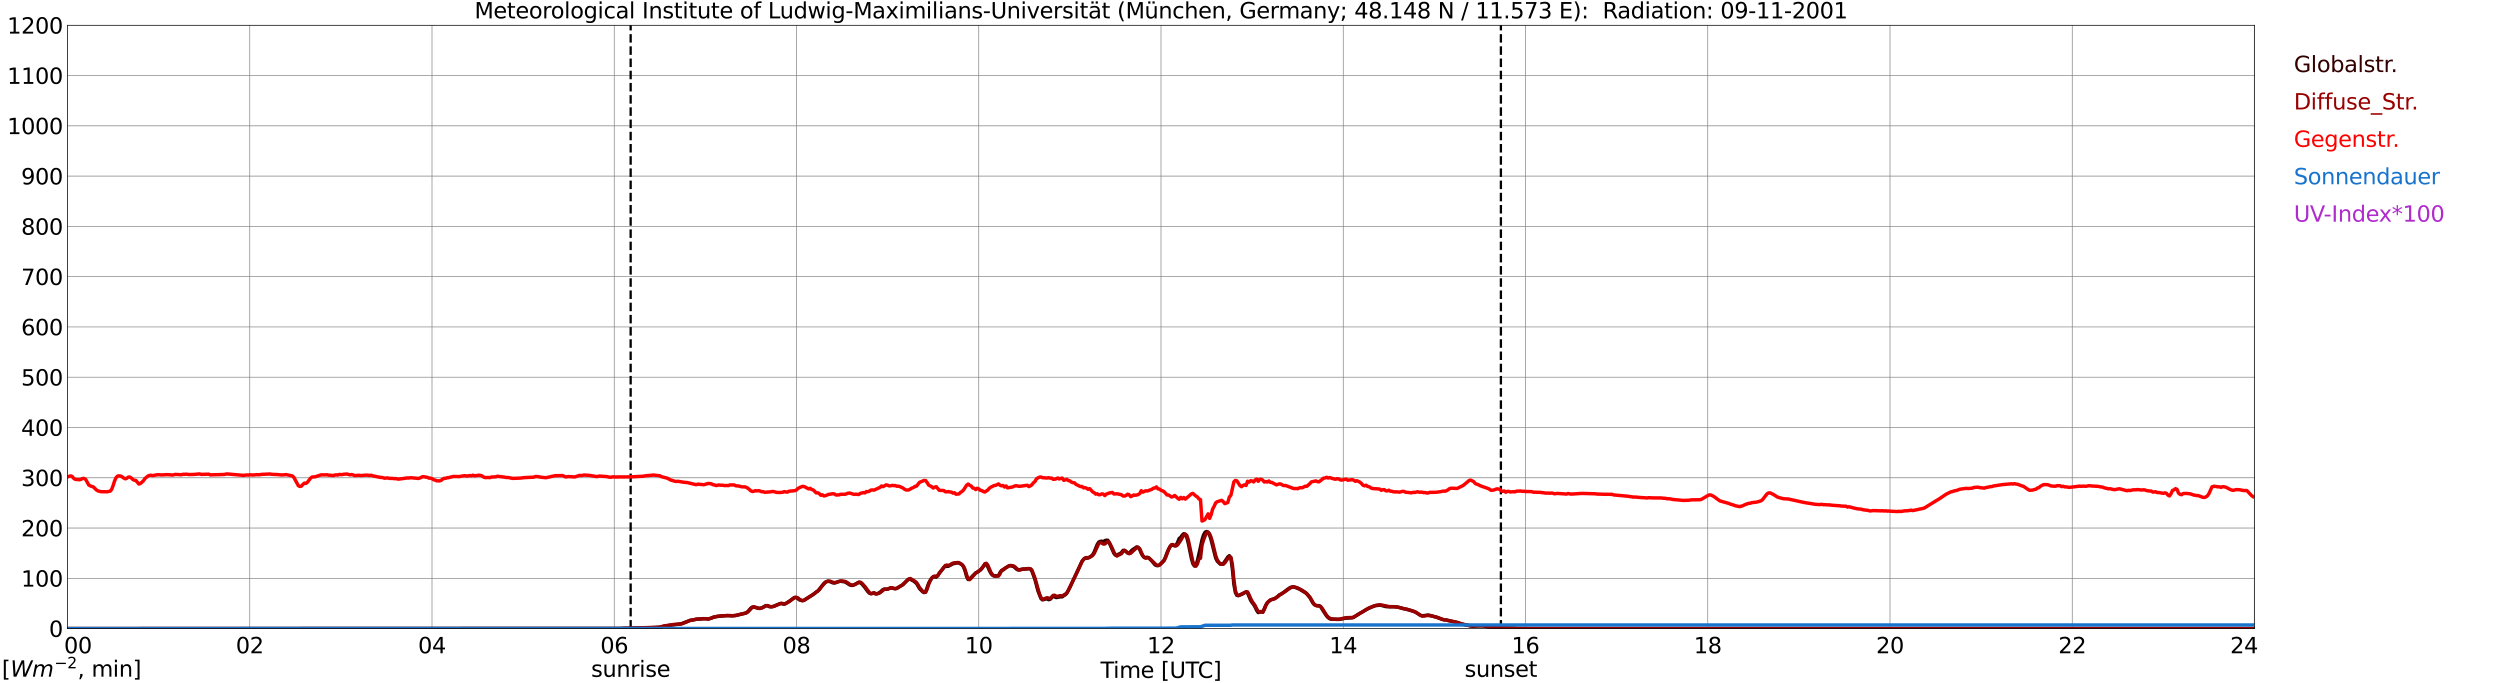 <?xml version="1.0" encoding="utf-8" standalone="no"?>
<!DOCTYPE svg PUBLIC "-//W3C//DTD SVG 1.1//EN"
  "http://www.w3.org/Graphics/SVG/1.1/DTD/svg11.dtd">
<svg xmlns:xlink="http://www.w3.org/1999/xlink" width="1085.4pt" height="296.64pt" viewBox="0 0 1085.4 296.64" xmlns="http://www.w3.org/2000/svg" version="1.1">
 <defs>
  <style type="text/css">*{stroke-linejoin: round; stroke-linecap: butt}</style>
 </defs>
 <g id="figure_1">
  <g id="patch_1">
   <path d="M 0 296.64 
L 1085.4 296.64 
L 1085.4 0 
L 0 0 
z
" style="fill: #ffffff"/>
  </g>
  <g id="axes_1">
   <g id="patch_2">
    <path d="M 29.306 272.909 
L 978.814 272.909 
L 978.814 10.976 
L 29.306 10.976 
z
" style="fill: #ffffff"/>
   </g>
   <g id="patch_3">
    <path d="M 978.814 272.909 
L 978.814 272.909 
L 978.814 10.976 
L 978.814 10.976 
z
" clip-path="url(#p8ef0c4bf07)" style="fill: #d3d3d3; opacity: 0.25; stroke: #d3d3d3; stroke-linejoin: miter"/>
   </g>
   <g id="matplotlib.axis_1">
    <g id="xtick_1">
     <g id="line2d_1">
      <path d="M 29.306 272.909 
L 29.306 10.976 
" clip-path="url(#p8ef0c4bf07)" style="fill: none; stroke: #808080; stroke-width: 0.3; stroke-linecap: square"/>
     </g>
     <g id="line2d_2"/>
     <g id="text_1">
      <!--    00 -->
      <g transform="translate(18.733 283.627) scale(0.095 -0.095)">
       <defs>
        <path id="DejaVuSans-20" transform="scale(0.016)"/>
        <path id="DejaVuSans-30" d="M 2034 4250 
Q 1547 4250 1301 3770 
Q 1056 3291 1056 2328 
Q 1056 1369 1301 889 
Q 1547 409 2034 409 
Q 2525 409 2770 889 
Q 3016 1369 3016 2328 
Q 3016 3291 2770 3770 
Q 2525 4250 2034 4250 
z
M 2034 4750 
Q 2819 4750 3233 4129 
Q 3647 3509 3647 2328 
Q 3647 1150 3233 529 
Q 2819 -91 2034 -91 
Q 1250 -91 836 529 
Q 422 1150 422 2328 
Q 422 3509 836 4129 
Q 1250 4750 2034 4750 
z
" transform="scale(0.016)"/>
       </defs>
       <use xlink:href="#DejaVuSans-20"/>
       <use xlink:href="#DejaVuSans-20" transform="translate(31.787 0)"/>
       <use xlink:href="#DejaVuSans-20" transform="translate(63.574 0)"/>
       <use xlink:href="#DejaVuSans-30" transform="translate(95.361 0)"/>
       <use xlink:href="#DejaVuSans-30" transform="translate(158.984 0)"/>
      </g>
     </g>
    </g>
    <g id="xtick_2">
     <g id="line2d_3">
      <path d="M 108.431 272.909 
L 108.431 10.976 
" clip-path="url(#p8ef0c4bf07)" style="fill: none; stroke: #808080; stroke-width: 0.3; stroke-linecap: square"/>
     </g>
     <g id="line2d_4"/>
     <g id="text_2">
      <!-- 02 -->
      <g transform="translate(102.387 283.627) scale(0.095 -0.095)">
       <defs>
        <path id="DejaVuSans-32" d="M 1228 531 
L 3431 531 
L 3431 0 
L 469 0 
L 469 531 
Q 828 903 1448 1529 
Q 2069 2156 2228 2338 
Q 2531 2678 2651 2914 
Q 2772 3150 2772 3378 
Q 2772 3750 2511 3984 
Q 2250 4219 1831 4219 
Q 1534 4219 1204 4116 
Q 875 4013 500 3803 
L 500 4441 
Q 881 4594 1212 4672 
Q 1544 4750 1819 4750 
Q 2544 4750 2975 4387 
Q 3406 4025 3406 3419 
Q 3406 3131 3298 2873 
Q 3191 2616 2906 2266 
Q 2828 2175 2409 1742 
Q 1991 1309 1228 531 
z
" transform="scale(0.016)"/>
       </defs>
       <use xlink:href="#DejaVuSans-30"/>
       <use xlink:href="#DejaVuSans-32" transform="translate(63.623 0)"/>
      </g>
     </g>
    </g>
    <g id="xtick_3">
     <g id="line2d_5">
      <path d="M 187.557 272.909 
L 187.557 10.976 
" clip-path="url(#p8ef0c4bf07)" style="fill: none; stroke: #808080; stroke-width: 0.3; stroke-linecap: square"/>
     </g>
     <g id="line2d_6"/>
     <g id="text_3">
      <!-- 04 -->
      <g transform="translate(181.513 283.627) scale(0.095 -0.095)">
       <defs>
        <path id="DejaVuSans-34" d="M 2419 4116 
L 825 1625 
L 2419 1625 
L 2419 4116 
z
M 2253 4666 
L 3047 4666 
L 3047 1625 
L 3713 1625 
L 3713 1100 
L 3047 1100 
L 3047 0 
L 2419 0 
L 2419 1100 
L 313 1100 
L 313 1709 
L 2253 4666 
z
" transform="scale(0.016)"/>
       </defs>
       <use xlink:href="#DejaVuSans-30"/>
       <use xlink:href="#DejaVuSans-34" transform="translate(63.623 0)"/>
      </g>
     </g>
    </g>
    <g id="xtick_4">
     <g id="line2d_7">
      <path d="M 266.683 272.909 
L 266.683 10.976 
" clip-path="url(#p8ef0c4bf07)" style="fill: none; stroke: #808080; stroke-width: 0.3; stroke-linecap: square"/>
     </g>
     <g id="line2d_8"/>
     <g id="text_4">
      <!-- 06 -->
      <g transform="translate(260.638 283.627) scale(0.095 -0.095)">
       <defs>
        <path id="DejaVuSans-36" d="M 2113 2584 
Q 1688 2584 1439 2293 
Q 1191 2003 1191 1497 
Q 1191 994 1439 701 
Q 1688 409 2113 409 
Q 2538 409 2786 701 
Q 3034 994 3034 1497 
Q 3034 2003 2786 2293 
Q 2538 2584 2113 2584 
z
M 3366 4563 
L 3366 3988 
Q 3128 4100 2886 4159 
Q 2644 4219 2406 4219 
Q 1781 4219 1451 3797 
Q 1122 3375 1075 2522 
Q 1259 2794 1537 2939 
Q 1816 3084 2150 3084 
Q 2853 3084 3261 2657 
Q 3669 2231 3669 1497 
Q 3669 778 3244 343 
Q 2819 -91 2113 -91 
Q 1303 -91 875 529 
Q 447 1150 447 2328 
Q 447 3434 972 4092 
Q 1497 4750 2381 4750 
Q 2619 4750 2861 4703 
Q 3103 4656 3366 4563 
z
" transform="scale(0.016)"/>
       </defs>
       <use xlink:href="#DejaVuSans-30"/>
       <use xlink:href="#DejaVuSans-36" transform="translate(63.623 0)"/>
      </g>
     </g>
    </g>
    <g id="xtick_5">
     <g id="line2d_9">
      <path d="M 345.808 272.909 
L 345.808 10.976 
" clip-path="url(#p8ef0c4bf07)" style="fill: none; stroke: #808080; stroke-width: 0.3; stroke-linecap: square"/>
     </g>
     <g id="line2d_10"/>
     <g id="text_5">
      <!-- 08 -->
      <g transform="translate(339.764 283.627) scale(0.095 -0.095)">
       <defs>
        <path id="DejaVuSans-38" d="M 2034 2216 
Q 1584 2216 1326 1975 
Q 1069 1734 1069 1313 
Q 1069 891 1326 650 
Q 1584 409 2034 409 
Q 2484 409 2743 651 
Q 3003 894 3003 1313 
Q 3003 1734 2745 1975 
Q 2488 2216 2034 2216 
z
M 1403 2484 
Q 997 2584 770 2862 
Q 544 3141 544 3541 
Q 544 4100 942 4425 
Q 1341 4750 2034 4750 
Q 2731 4750 3128 4425 
Q 3525 4100 3525 3541 
Q 3525 3141 3298 2862 
Q 3072 2584 2669 2484 
Q 3125 2378 3379 2068 
Q 3634 1759 3634 1313 
Q 3634 634 3220 271 
Q 2806 -91 2034 -91 
Q 1263 -91 848 271 
Q 434 634 434 1313 
Q 434 1759 690 2068 
Q 947 2378 1403 2484 
z
M 1172 3481 
Q 1172 3119 1398 2916 
Q 1625 2713 2034 2713 
Q 2441 2713 2670 2916 
Q 2900 3119 2900 3481 
Q 2900 3844 2670 4047 
Q 2441 4250 2034 4250 
Q 1625 4250 1398 4047 
Q 1172 3844 1172 3481 
z
" transform="scale(0.016)"/>
       </defs>
       <use xlink:href="#DejaVuSans-30"/>
       <use xlink:href="#DejaVuSans-38" transform="translate(63.623 0)"/>
      </g>
     </g>
    </g>
    <g id="xtick_6">
     <g id="line2d_11">
      <path d="M 424.934 272.909 
L 424.934 10.976 
" clip-path="url(#p8ef0c4bf07)" style="fill: none; stroke: #808080; stroke-width: 0.3; stroke-linecap: square"/>
     </g>
     <g id="line2d_12"/>
     <g id="text_6">
      <!-- 10 -->
      <g transform="translate(418.89 283.627) scale(0.095 -0.095)">
       <defs>
        <path id="DejaVuSans-31" d="M 794 531 
L 1825 531 
L 1825 4091 
L 703 3866 
L 703 4441 
L 1819 4666 
L 2450 4666 
L 2450 531 
L 3481 531 
L 3481 0 
L 794 0 
L 794 531 
z
" transform="scale(0.016)"/>
       </defs>
       <use xlink:href="#DejaVuSans-31"/>
       <use xlink:href="#DejaVuSans-30" transform="translate(63.623 0)"/>
      </g>
     </g>
    </g>
    <g id="xtick_7">
     <g id="line2d_13">
      <path d="M 504.06 272.909 
L 504.06 10.976 
" clip-path="url(#p8ef0c4bf07)" style="fill: none; stroke: #808080; stroke-width: 0.3; stroke-linecap: square"/>
     </g>
     <g id="line2d_14"/>
     <g id="text_7">
      <!-- 12 -->
      <g transform="translate(498.015 283.627) scale(0.095 -0.095)">
       <use xlink:href="#DejaVuSans-31"/>
       <use xlink:href="#DejaVuSans-32" transform="translate(63.623 0)"/>
      </g>
     </g>
    </g>
    <g id="xtick_8">
     <g id="line2d_15">
      <path d="M 583.185 272.909 
L 583.185 10.976 
" clip-path="url(#p8ef0c4bf07)" style="fill: none; stroke: #808080; stroke-width: 0.3; stroke-linecap: square"/>
     </g>
     <g id="line2d_16"/>
     <g id="text_8">
      <!-- 14 -->
      <g transform="translate(577.141 283.627) scale(0.095 -0.095)">
       <use xlink:href="#DejaVuSans-31"/>
       <use xlink:href="#DejaVuSans-34" transform="translate(63.623 0)"/>
      </g>
     </g>
    </g>
    <g id="xtick_9">
     <g id="line2d_17">
      <path d="M 662.311 272.909 
L 662.311 10.976 
" clip-path="url(#p8ef0c4bf07)" style="fill: none; stroke: #808080; stroke-width: 0.3; stroke-linecap: square"/>
     </g>
     <g id="line2d_18"/>
     <g id="text_9">
      <!-- 16 -->
      <g transform="translate(656.267 283.627) scale(0.095 -0.095)">
       <use xlink:href="#DejaVuSans-31"/>
       <use xlink:href="#DejaVuSans-36" transform="translate(63.623 0)"/>
      </g>
     </g>
    </g>
    <g id="xtick_10">
     <g id="line2d_19">
      <path d="M 741.437 272.909 
L 741.437 10.976 
" clip-path="url(#p8ef0c4bf07)" style="fill: none; stroke: #808080; stroke-width: 0.3; stroke-linecap: square"/>
     </g>
     <g id="line2d_20"/>
     <g id="text_10">
      <!-- 18 -->
      <g transform="translate(735.392 283.627) scale(0.095 -0.095)">
       <use xlink:href="#DejaVuSans-31"/>
       <use xlink:href="#DejaVuSans-38" transform="translate(63.623 0)"/>
      </g>
     </g>
    </g>
    <g id="xtick_11">
     <g id="line2d_21">
      <path d="M 820.562 272.909 
L 820.562 10.976 
" clip-path="url(#p8ef0c4bf07)" style="fill: none; stroke: #808080; stroke-width: 0.3; stroke-linecap: square"/>
     </g>
     <g id="line2d_22"/>
     <g id="text_11">
      <!-- 20 -->
      <g transform="translate(814.518 283.627) scale(0.095 -0.095)">
       <use xlink:href="#DejaVuSans-32"/>
       <use xlink:href="#DejaVuSans-30" transform="translate(63.623 0)"/>
      </g>
     </g>
    </g>
    <g id="xtick_12">
     <g id="line2d_23">
      <path d="M 899.688 272.909 
L 899.688 10.976 
" clip-path="url(#p8ef0c4bf07)" style="fill: none; stroke: #808080; stroke-width: 0.3; stroke-linecap: square"/>
     </g>
     <g id="line2d_24"/>
     <g id="text_12">
      <!-- 22 -->
      <g transform="translate(893.644 283.627) scale(0.095 -0.095)">
       <use xlink:href="#DejaVuSans-32"/>
       <use xlink:href="#DejaVuSans-32" transform="translate(63.623 0)"/>
      </g>
     </g>
    </g>
    <g id="xtick_13">
     <g id="line2d_25">
      <path d="M 978.814 272.909 
L 978.814 10.976 
" clip-path="url(#p8ef0c4bf07)" style="fill: none; stroke: #808080; stroke-width: 0.3; stroke-linecap: square"/>
     </g>
     <g id="line2d_26"/>
     <g id="text_13">
      <!-- 24    -->
      <g transform="translate(968.241 283.627) scale(0.095 -0.095)">
       <use xlink:href="#DejaVuSans-32"/>
       <use xlink:href="#DejaVuSans-34" transform="translate(63.623 0)"/>
       <use xlink:href="#DejaVuSans-20" transform="translate(127.246 0)"/>
       <use xlink:href="#DejaVuSans-20" transform="translate(159.033 0)"/>
       <use xlink:href="#DejaVuSans-20" transform="translate(190.82 0)"/>
      </g>
     </g>
    </g>
    <g id="text_14">
     <!-- Time [UTC] -->
     <g transform="translate(477.806 294.322) scale(0.095 -0.095)">
      <defs>
       <path id="DejaVuSans-54" d="M -19 4666 
L 3928 4666 
L 3928 4134 
L 2272 4134 
L 2272 0 
L 1638 0 
L 1638 4134 
L -19 4134 
L -19 4666 
z
" transform="scale(0.016)"/>
       <path id="DejaVuSans-69" d="M 603 3500 
L 1178 3500 
L 1178 0 
L 603 0 
L 603 3500 
z
M 603 4863 
L 1178 4863 
L 1178 4134 
L 603 4134 
L 603 4863 
z
" transform="scale(0.016)"/>
       <path id="DejaVuSans-6d" d="M 3328 2828 
Q 3544 3216 3844 3400 
Q 4144 3584 4550 3584 
Q 5097 3584 5394 3201 
Q 5691 2819 5691 2113 
L 5691 0 
L 5113 0 
L 5113 2094 
Q 5113 2597 4934 2840 
Q 4756 3084 4391 3084 
Q 3944 3084 3684 2787 
Q 3425 2491 3425 1978 
L 3425 0 
L 2847 0 
L 2847 2094 
Q 2847 2600 2669 2842 
Q 2491 3084 2119 3084 
Q 1678 3084 1418 2786 
Q 1159 2488 1159 1978 
L 1159 0 
L 581 0 
L 581 3500 
L 1159 3500 
L 1159 2956 
Q 1356 3278 1631 3431 
Q 1906 3584 2284 3584 
Q 2666 3584 2933 3390 
Q 3200 3197 3328 2828 
z
" transform="scale(0.016)"/>
       <path id="DejaVuSans-65" d="M 3597 1894 
L 3597 1613 
L 953 1613 
Q 991 1019 1311 708 
Q 1631 397 2203 397 
Q 2534 397 2845 478 
Q 3156 559 3463 722 
L 3463 178 
Q 3153 47 2828 -22 
Q 2503 -91 2169 -91 
Q 1331 -91 842 396 
Q 353 884 353 1716 
Q 353 2575 817 3079 
Q 1281 3584 2069 3584 
Q 2775 3584 3186 3129 
Q 3597 2675 3597 1894 
z
M 3022 2063 
Q 3016 2534 2758 2815 
Q 2500 3097 2075 3097 
Q 1594 3097 1305 2825 
Q 1016 2553 972 2059 
L 3022 2063 
z
" transform="scale(0.016)"/>
       <path id="DejaVuSans-5b" d="M 550 4863 
L 1875 4863 
L 1875 4416 
L 1125 4416 
L 1125 -397 
L 1875 -397 
L 1875 -844 
L 550 -844 
L 550 4863 
z
" transform="scale(0.016)"/>
       <path id="DejaVuSans-55" d="M 556 4666 
L 1191 4666 
L 1191 1831 
Q 1191 1081 1462 751 
Q 1734 422 2344 422 
Q 2950 422 3222 751 
Q 3494 1081 3494 1831 
L 3494 4666 
L 4128 4666 
L 4128 1753 
Q 4128 841 3676 375 
Q 3225 -91 2344 -91 
Q 1459 -91 1007 375 
Q 556 841 556 1753 
L 556 4666 
z
" transform="scale(0.016)"/>
       <path id="DejaVuSans-43" d="M 4122 4306 
L 4122 3641 
Q 3803 3938 3442 4084 
Q 3081 4231 2675 4231 
Q 1875 4231 1450 3742 
Q 1025 3253 1025 2328 
Q 1025 1406 1450 917 
Q 1875 428 2675 428 
Q 3081 428 3442 575 
Q 3803 722 4122 1019 
L 4122 359 
Q 3791 134 3420 21 
Q 3050 -91 2638 -91 
Q 1578 -91 968 557 
Q 359 1206 359 2328 
Q 359 3453 968 4101 
Q 1578 4750 2638 4750 
Q 3056 4750 3426 4639 
Q 3797 4528 4122 4306 
z
" transform="scale(0.016)"/>
       <path id="DejaVuSans-5d" d="M 1947 4863 
L 1947 -844 
L 622 -844 
L 622 -397 
L 1369 -397 
L 1369 4416 
L 622 4416 
L 622 4863 
L 1947 4863 
z
" transform="scale(0.016)"/>
      </defs>
      <use xlink:href="#DejaVuSans-54"/>
      <use xlink:href="#DejaVuSans-69" transform="translate(57.959 0)"/>
      <use xlink:href="#DejaVuSans-6d" transform="translate(85.742 0)"/>
      <use xlink:href="#DejaVuSans-65" transform="translate(183.154 0)"/>
      <use xlink:href="#DejaVuSans-20" transform="translate(244.678 0)"/>
      <use xlink:href="#DejaVuSans-5b" transform="translate(276.465 0)"/>
      <use xlink:href="#DejaVuSans-55" transform="translate(315.479 0)"/>
      <use xlink:href="#DejaVuSans-54" transform="translate(388.672 0)"/>
      <use xlink:href="#DejaVuSans-43" transform="translate(443.881 0)"/>
      <use xlink:href="#DejaVuSans-5d" transform="translate(513.705 0)"/>
     </g>
    </g>
   </g>
   <g id="matplotlib.axis_2">
    <g id="ytick_1">
     <g id="line2d_27">
      <path d="M 29.306 272.909 
L 978.814 272.909 
" clip-path="url(#p8ef0c4bf07)" style="fill: none; stroke: #808080; stroke-width: 0.3; stroke-linecap: square"/>
     </g>
     <g id="line2d_28"/>
     <g id="text_15">
      <!-- 0 -->
      <g transform="translate(21.261 276.518) scale(0.095 -0.095)">
       <use xlink:href="#DejaVuSans-30"/>
      </g>
     </g>
    </g>
    <g id="ytick_2">
     <g id="line2d_29">
      <path d="M 29.306 251.081 
L 978.814 251.081 
" clip-path="url(#p8ef0c4bf07)" style="fill: none; stroke: #808080; stroke-width: 0.3; stroke-linecap: square"/>
     </g>
     <g id="line2d_30"/>
     <g id="text_16">
      <!-- 100 -->
      <g transform="translate(9.173 254.69) scale(0.095 -0.095)">
       <use xlink:href="#DejaVuSans-31"/>
       <use xlink:href="#DejaVuSans-30" transform="translate(63.623 0)"/>
       <use xlink:href="#DejaVuSans-30" transform="translate(127.246 0)"/>
      </g>
     </g>
    </g>
    <g id="ytick_3">
     <g id="line2d_31">
      <path d="M 29.306 229.253 
L 978.814 229.253 
" clip-path="url(#p8ef0c4bf07)" style="fill: none; stroke: #808080; stroke-width: 0.3; stroke-linecap: square"/>
     </g>
     <g id="line2d_32"/>
     <g id="text_17">
      <!-- 200 -->
      <g transform="translate(9.173 232.863) scale(0.095 -0.095)">
       <use xlink:href="#DejaVuSans-32"/>
       <use xlink:href="#DejaVuSans-30" transform="translate(63.623 0)"/>
       <use xlink:href="#DejaVuSans-30" transform="translate(127.246 0)"/>
      </g>
     </g>
    </g>
    <g id="ytick_4">
     <g id="line2d_33">
      <path d="M 29.306 207.426 
L 978.814 207.426 
" clip-path="url(#p8ef0c4bf07)" style="fill: none; stroke: #808080; stroke-width: 0.3; stroke-linecap: square"/>
     </g>
     <g id="line2d_34"/>
     <g id="text_18">
      <!-- 300 -->
      <g transform="translate(9.173 211.035) scale(0.095 -0.095)">
       <defs>
        <path id="DejaVuSans-33" d="M 2597 2516 
Q 3050 2419 3304 2112 
Q 3559 1806 3559 1356 
Q 3559 666 3084 287 
Q 2609 -91 1734 -91 
Q 1441 -91 1130 -33 
Q 819 25 488 141 
L 488 750 
Q 750 597 1062 519 
Q 1375 441 1716 441 
Q 2309 441 2620 675 
Q 2931 909 2931 1356 
Q 2931 1769 2642 2001 
Q 2353 2234 1838 2234 
L 1294 2234 
L 1294 2753 
L 1863 2753 
Q 2328 2753 2575 2939 
Q 2822 3125 2822 3475 
Q 2822 3834 2567 4026 
Q 2313 4219 1838 4219 
Q 1578 4219 1281 4162 
Q 984 4106 628 3988 
L 628 4550 
Q 988 4650 1302 4700 
Q 1616 4750 1894 4750 
Q 2613 4750 3031 4423 
Q 3450 4097 3450 3541 
Q 3450 3153 3228 2886 
Q 3006 2619 2597 2516 
z
" transform="scale(0.016)"/>
       </defs>
       <use xlink:href="#DejaVuSans-33"/>
       <use xlink:href="#DejaVuSans-30" transform="translate(63.623 0)"/>
       <use xlink:href="#DejaVuSans-30" transform="translate(127.246 0)"/>
      </g>
     </g>
    </g>
    <g id="ytick_5">
     <g id="line2d_35">
      <path d="M 29.306 185.598 
L 978.814 185.598 
" clip-path="url(#p8ef0c4bf07)" style="fill: none; stroke: #808080; stroke-width: 0.3; stroke-linecap: square"/>
     </g>
     <g id="line2d_36"/>
     <g id="text_19">
      <!-- 400 -->
      <g transform="translate(9.173 189.207) scale(0.095 -0.095)">
       <use xlink:href="#DejaVuSans-34"/>
       <use xlink:href="#DejaVuSans-30" transform="translate(63.623 0)"/>
       <use xlink:href="#DejaVuSans-30" transform="translate(127.246 0)"/>
      </g>
     </g>
    </g>
    <g id="ytick_6">
     <g id="line2d_37">
      <path d="M 29.306 163.77 
L 978.814 163.77 
" clip-path="url(#p8ef0c4bf07)" style="fill: none; stroke: #808080; stroke-width: 0.3; stroke-linecap: square"/>
     </g>
     <g id="line2d_38"/>
     <g id="text_20">
      <!-- 500 -->
      <g transform="translate(9.173 167.379) scale(0.095 -0.095)">
       <defs>
        <path id="DejaVuSans-35" d="M 691 4666 
L 3169 4666 
L 3169 4134 
L 1269 4134 
L 1269 2991 
Q 1406 3038 1543 3061 
Q 1681 3084 1819 3084 
Q 2600 3084 3056 2656 
Q 3513 2228 3513 1497 
Q 3513 744 3044 326 
Q 2575 -91 1722 -91 
Q 1428 -91 1123 -41 
Q 819 9 494 109 
L 494 744 
Q 775 591 1075 516 
Q 1375 441 1709 441 
Q 2250 441 2565 725 
Q 2881 1009 2881 1497 
Q 2881 1984 2565 2268 
Q 2250 2553 1709 2553 
Q 1456 2553 1204 2497 
Q 953 2441 691 2322 
L 691 4666 
z
" transform="scale(0.016)"/>
       </defs>
       <use xlink:href="#DejaVuSans-35"/>
       <use xlink:href="#DejaVuSans-30" transform="translate(63.623 0)"/>
       <use xlink:href="#DejaVuSans-30" transform="translate(127.246 0)"/>
      </g>
     </g>
    </g>
    <g id="ytick_7">
     <g id="line2d_39">
      <path d="M 29.306 141.942 
L 978.814 141.942 
" clip-path="url(#p8ef0c4bf07)" style="fill: none; stroke: #808080; stroke-width: 0.3; stroke-linecap: square"/>
     </g>
     <g id="line2d_40"/>
     <g id="text_21">
      <!-- 600 -->
      <g transform="translate(9.173 145.551) scale(0.095 -0.095)">
       <use xlink:href="#DejaVuSans-36"/>
       <use xlink:href="#DejaVuSans-30" transform="translate(63.623 0)"/>
       <use xlink:href="#DejaVuSans-30" transform="translate(127.246 0)"/>
      </g>
     </g>
    </g>
    <g id="ytick_8">
     <g id="line2d_41">
      <path d="M 29.306 120.114 
L 978.814 120.114 
" clip-path="url(#p8ef0c4bf07)" style="fill: none; stroke: #808080; stroke-width: 0.3; stroke-linecap: square"/>
     </g>
     <g id="line2d_42"/>
     <g id="text_22">
      <!-- 700 -->
      <g transform="translate(9.173 123.724) scale(0.095 -0.095)">
       <defs>
        <path id="DejaVuSans-37" d="M 525 4666 
L 3525 4666 
L 3525 4397 
L 1831 0 
L 1172 0 
L 2766 4134 
L 525 4134 
L 525 4666 
z
" transform="scale(0.016)"/>
       </defs>
       <use xlink:href="#DejaVuSans-37"/>
       <use xlink:href="#DejaVuSans-30" transform="translate(63.623 0)"/>
       <use xlink:href="#DejaVuSans-30" transform="translate(127.246 0)"/>
      </g>
     </g>
    </g>
    <g id="ytick_9">
     <g id="line2d_43">
      <path d="M 29.306 98.287 
L 978.814 98.287 
" clip-path="url(#p8ef0c4bf07)" style="fill: none; stroke: #808080; stroke-width: 0.3; stroke-linecap: square"/>
     </g>
     <g id="line2d_44"/>
     <g id="text_23">
      <!-- 800 -->
      <g transform="translate(9.173 101.896) scale(0.095 -0.095)">
       <use xlink:href="#DejaVuSans-38"/>
       <use xlink:href="#DejaVuSans-30" transform="translate(63.623 0)"/>
       <use xlink:href="#DejaVuSans-30" transform="translate(127.246 0)"/>
      </g>
     </g>
    </g>
    <g id="ytick_10">
     <g id="line2d_45">
      <path d="M 29.306 76.459 
L 978.814 76.459 
" clip-path="url(#p8ef0c4bf07)" style="fill: none; stroke: #808080; stroke-width: 0.3; stroke-linecap: square"/>
     </g>
     <g id="line2d_46"/>
     <g id="text_24">
      <!-- 900 -->
      <g transform="translate(9.173 80.068) scale(0.095 -0.095)">
       <defs>
        <path id="DejaVuSans-39" d="M 703 97 
L 703 672 
Q 941 559 1184 500 
Q 1428 441 1663 441 
Q 2288 441 2617 861 
Q 2947 1281 2994 2138 
Q 2813 1869 2534 1725 
Q 2256 1581 1919 1581 
Q 1219 1581 811 2004 
Q 403 2428 403 3163 
Q 403 3881 828 4315 
Q 1253 4750 1959 4750 
Q 2769 4750 3195 4129 
Q 3622 3509 3622 2328 
Q 3622 1225 3098 567 
Q 2575 -91 1691 -91 
Q 1453 -91 1209 -44 
Q 966 3 703 97 
z
M 1959 2075 
Q 2384 2075 2632 2365 
Q 2881 2656 2881 3163 
Q 2881 3666 2632 3958 
Q 2384 4250 1959 4250 
Q 1534 4250 1286 3958 
Q 1038 3666 1038 3163 
Q 1038 2656 1286 2365 
Q 1534 2075 1959 2075 
z
" transform="scale(0.016)"/>
       </defs>
       <use xlink:href="#DejaVuSans-39"/>
       <use xlink:href="#DejaVuSans-30" transform="translate(63.623 0)"/>
       <use xlink:href="#DejaVuSans-30" transform="translate(127.246 0)"/>
      </g>
     </g>
    </g>
    <g id="ytick_11">
     <g id="line2d_47">
      <path d="M 29.306 54.631 
L 978.814 54.631 
" clip-path="url(#p8ef0c4bf07)" style="fill: none; stroke: #808080; stroke-width: 0.3; stroke-linecap: square"/>
     </g>
     <g id="line2d_48"/>
     <g id="text_25">
      <!-- 1000 -->
      <g transform="translate(3.128 58.24) scale(0.095 -0.095)">
       <use xlink:href="#DejaVuSans-31"/>
       <use xlink:href="#DejaVuSans-30" transform="translate(63.623 0)"/>
       <use xlink:href="#DejaVuSans-30" transform="translate(127.246 0)"/>
       <use xlink:href="#DejaVuSans-30" transform="translate(190.869 0)"/>
      </g>
     </g>
    </g>
    <g id="ytick_12">
     <g id="line2d_49">
      <path d="M 29.306 32.803 
L 978.814 32.803 
" clip-path="url(#p8ef0c4bf07)" style="fill: none; stroke: #808080; stroke-width: 0.3; stroke-linecap: square"/>
     </g>
     <g id="line2d_50"/>
     <g id="text_26">
      <!-- 1100 -->
      <g transform="translate(3.128 36.413) scale(0.095 -0.095)">
       <use xlink:href="#DejaVuSans-31"/>
       <use xlink:href="#DejaVuSans-31" transform="translate(63.623 0)"/>
       <use xlink:href="#DejaVuSans-30" transform="translate(127.246 0)"/>
       <use xlink:href="#DejaVuSans-30" transform="translate(190.869 0)"/>
      </g>
     </g>
    </g>
    <g id="ytick_13">
     <g id="line2d_51">
      <path d="M 29.306 10.976 
L 978.814 10.976 
" clip-path="url(#p8ef0c4bf07)" style="fill: none; stroke: #808080; stroke-width: 0.3; stroke-linecap: square"/>
     </g>
     <g id="line2d_52"/>
     <g id="text_27">
      <!-- 1200 -->
      <g transform="translate(3.128 14.585) scale(0.095 -0.095)">
       <use xlink:href="#DejaVuSans-31"/>
       <use xlink:href="#DejaVuSans-32" transform="translate(63.623 0)"/>
       <use xlink:href="#DejaVuSans-30" transform="translate(127.246 0)"/>
       <use xlink:href="#DejaVuSans-30" transform="translate(190.869 0)"/>
      </g>
     </g>
    </g>
   </g>
   <g id="line2d_53">
    <path d="M 273.804 272.909 
L 273.804 10.976 
" clip-path="url(#p8ef0c4bf07)" style="fill: none; stroke-dasharray: 3.7,1.6; stroke-dashoffset: 0; stroke: #000000"/>
   </g>
   <g id="line2d_54">
    <path d="M 651.629 272.909 
L 651.629 10.976 
" clip-path="url(#p8ef0c4bf07)" style="fill: none; stroke-dasharray: 3.7,1.6; stroke-dashoffset: 0; stroke: #000000"/>
   </g>
   <g id="line2d_55">
    <path d="M 29.306 272.909 
L 269.98 272.808 
L 271.298 272.754 
L 273.277 272.717 
L 284.486 272.496 
L 286.464 272.317 
L 288.442 271.822 
L 293.717 271.095 
L 295.696 270.844 
L 299.652 269.325 
L 300.971 269.152 
L 302.289 268.827 
L 304.267 268.711 
L 305.586 268.578 
L 307.564 268.764 
L 308.883 268.316 
L 309.543 268.017 
L 310.861 267.738 
L 312.839 267.487 
L 315.477 267.293 
L 318.114 267.367 
L 319.433 267.234 
L 322.071 266.581 
L 323.39 266.291 
L 324.049 266.009 
L 324.708 265.511 
L 326.027 263.957 
L 326.686 263.56 
L 327.346 263.556 
L 329.324 264.138 
L 329.983 264.147 
L 331.302 263.632 
L 331.961 263.198 
L 332.621 262.914 
L 333.28 263.043 
L 333.94 263.366 
L 334.599 263.475 
L 335.918 263.257 
L 338.555 262.078 
L 339.215 262.025 
L 339.874 262.239 
L 340.533 262.29 
L 341.193 262.006 
L 343.171 260.683 
L 344.49 259.664 
L 345.149 259.411 
L 345.808 259.476 
L 347.127 260.467 
L 348.446 260.823 
L 349.105 260.589 
L 353.062 258.114 
L 354.38 257.005 
L 355.04 256.658 
L 357.677 253.327 
L 358.337 252.76 
L 358.996 252.474 
L 359.655 252.38 
L 360.315 252.506 
L 361.634 253.063 
L 362.293 253.126 
L 363.612 252.657 
L 364.271 252.432 
L 364.93 252.354 
L 366.909 252.642 
L 368.887 253.934 
L 369.546 254.141 
L 370.206 254.152 
L 371.524 253.541 
L 372.843 252.81 
L 373.502 253.022 
L 374.162 253.519 
L 375.481 255.058 
L 376.799 256.872 
L 377.459 257.544 
L 378.118 257.787 
L 379.437 257.383 
L 380.096 257.859 
L 380.756 257.769 
L 381.415 257.509 
L 382.074 257.116 
L 383.393 255.929 
L 384.053 255.752 
L 384.712 255.892 
L 385.371 255.77 
L 386.69 255.198 
L 388.668 255.639 
L 389.328 255.425 
L 391.965 253.858 
L 393.943 251.867 
L 394.603 251.402 
L 395.262 251.454 
L 395.921 251.913 
L 396.581 252.22 
L 397.899 253.279 
L 399.218 255.549 
L 400.537 256.894 
L 401.196 257.274 
L 401.856 256.996 
L 403.175 253.253 
L 403.834 251.998 
L 404.493 251.018 
L 405.153 250.465 
L 405.812 250.439 
L 406.471 250.586 
L 407.131 249.915 
L 407.79 248.802 
L 409.109 247.294 
L 409.768 246.344 
L 410.428 245.903 
L 411.746 245.855 
L 413.725 244.784 
L 415.043 244.489 
L 415.703 244.354 
L 416.362 244.443 
L 417.681 245.137 
L 418.34 246.141 
L 419 247.879 
L 419.659 250.311 
L 420.318 251.605 
L 420.978 251.36 
L 423.615 248.721 
L 424.275 248.475 
L 425.593 247.508 
L 426.253 246.892 
L 427.572 244.978 
L 428.231 245.081 
L 428.89 246.139 
L 429.55 247.7 
L 430.209 248.94 
L 430.869 249.695 
L 431.528 250.003 
L 433.506 249.953 
L 434.165 248.58 
L 434.825 247.676 
L 435.484 247.488 
L 436.803 246.425 
L 438.122 245.659 
L 438.781 245.6 
L 440.1 245.993 
L 441.419 247.172 
L 442.078 247.462 
L 444.056 247.049 
L 446.034 246.984 
L 446.694 246.923 
L 447.353 247.023 
L 448.012 247.944 
L 449.331 251.616 
L 450.65 256.573 
L 451.969 259.923 
L 452.628 260.443 
L 453.947 260.072 
L 454.606 260.006 
L 455.266 260.36 
L 455.925 260.212 
L 457.244 258.876 
L 458.563 259.443 
L 460.541 259.103 
L 461.2 259.122 
L 461.859 258.579 
L 462.519 258.243 
L 463.178 257.516 
L 464.497 254.964 
L 469.772 243.653 
L 470.431 242.878 
L 471.091 242.385 
L 472.409 242.265 
L 473.728 241.464 
L 474.388 240.842 
L 475.047 239.652 
L 476.366 236.413 
L 477.025 235.352 
L 477.685 235.057 
L 478.344 234.948 
L 479.003 235.271 
L 479.663 234.719 
L 480.322 234.538 
L 480.981 234.557 
L 481.641 235.754 
L 483.619 240.248 
L 484.278 241.021 
L 484.938 241.254 
L 485.597 240.593 
L 486.256 240.379 
L 486.916 239.833 
L 487.575 238.951 
L 488.235 238.938 
L 489.553 240.071 
L 490.213 240.174 
L 491.532 238.77 
L 492.85 237.899 
L 493.51 237.441 
L 494.169 237.655 
L 494.828 238.593 
L 495.488 240.217 
L 496.147 241.317 
L 496.807 242.029 
L 497.466 242.044 
L 498.125 241.92 
L 498.785 242.243 
L 500.103 243.596 
L 501.422 245.196 
L 502.082 245.541 
L 502.741 245.6 
L 503.4 245.301 
L 505.379 243.234 
L 506.038 241.737 
L 506.697 239.91 
L 507.357 238.425 
L 508.016 237.266 
L 508.675 236.633 
L 509.335 236.747 
L 509.994 237.013 
L 510.654 236.662 
L 511.313 235.345 
L 511.972 233.739 
L 512.632 233.278 
L 513.291 232.296 
L 513.95 231.713 
L 514.61 232.025 
L 515.269 233.37 
L 515.929 235.93 
L 517.247 242.426 
L 517.907 244.758 
L 518.566 245.709 
L 519.226 245.222 
L 519.885 243.341 
L 521.204 237.491 
L 521.863 234.352 
L 522.522 232.294 
L 523.182 231.072 
L 523.841 230.751 
L 524.501 231.15 
L 525.16 232.303 
L 525.819 234.407 
L 527.797 242.276 
L 528.457 243.607 
L 529.776 244.906 
L 531.094 244.723 
L 532.413 242.806 
L 533.073 241.787 
L 533.732 241.269 
L 534.391 242.221 
L 535.051 247.089 
L 535.71 253.74 
L 536.369 257.311 
L 537.029 258.502 
L 537.688 258.603 
L 539.007 258.057 
L 539.666 257.802 
L 540.326 257.317 
L 540.985 257.009 
L 541.644 257.463 
L 542.963 260.583 
L 543.623 261.63 
L 544.282 262.438 
L 544.941 263.608 
L 545.601 265.031 
L 546.26 265.954 
L 546.919 265.688 
L 548.238 265.76 
L 549.557 262.75 
L 550.216 261.65 
L 551.535 260.526 
L 553.513 259.827 
L 554.832 258.86 
L 555.491 258.227 
L 556.151 257.987 
L 557.47 257.088 
L 558.788 256.023 
L 560.107 255.104 
L 560.766 254.886 
L 561.426 254.796 
L 562.745 255.174 
L 564.063 255.73 
L 566.701 257.308 
L 567.36 257.848 
L 568.679 259.426 
L 569.998 261.798 
L 570.657 262.532 
L 571.317 262.846 
L 571.976 262.968 
L 572.635 262.925 
L 573.295 263.307 
L 574.613 265.4 
L 575.932 267.406 
L 576.592 268.129 
L 577.251 268.611 
L 577.91 268.823 
L 581.207 268.936 
L 582.526 268.744 
L 583.845 268.434 
L 585.823 268.303 
L 587.142 268.225 
L 587.801 267.93 
L 590.439 266.249 
L 591.757 265.551 
L 593.076 264.702 
L 594.395 264.053 
L 597.032 262.958 
L 599.011 262.755 
L 599.67 262.824 
L 601.648 263.359 
L 603.626 263.46 
L 604.945 263.379 
L 606.923 263.604 
L 612.198 264.933 
L 614.176 265.557 
L 616.814 267.177 
L 617.473 267.338 
L 618.792 267.205 
L 620.111 267.004 
L 622.089 267.535 
L 624.067 268.111 
L 626.045 268.89 
L 626.705 269.058 
L 628.023 269.183 
L 633.298 270.499 
L 634.617 270.949 
L 639.233 271.887 
L 643.189 271.632 
L 643.848 271.671 
L 645.827 272.123 
L 648.464 272.483 
L 652.42 272.725 
L 664.949 272.909 
L 978.154 272.909 
L 978.154 272.909 
" clip-path="url(#p8ef0c4bf07)" style="fill: none; stroke: #330000; stroke-width: 1.5; stroke-linecap: square"/>
   </g>
   <g id="line2d_56">
    <path d="M 29.306 272.909 
L 269.98 272.909 
L 270.639 272.791 
L 272.617 272.789 
L 286.464 272.278 
L 288.442 271.754 
L 292.399 271.125 
L 295.036 270.977 
L 296.355 270.735 
L 299.652 269.355 
L 302.289 268.844 
L 304.927 268.689 
L 306.246 268.604 
L 307.564 268.716 
L 308.883 268.388 
L 310.202 267.821 
L 312.18 267.463 
L 316.136 267.216 
L 318.114 267.321 
L 319.433 267.175 
L 324.049 266.088 
L 324.708 265.666 
L 326.686 263.628 
L 327.346 263.466 
L 328.665 263.846 
L 329.324 264.069 
L 329.983 264.123 
L 330.643 264.01 
L 331.302 263.743 
L 332.621 262.984 
L 333.28 262.923 
L 334.599 263.431 
L 335.258 263.409 
L 335.918 263.252 
L 339.215 261.91 
L 340.533 262.17 
L 341.193 261.997 
L 342.512 261.262 
L 345.149 259.341 
L 345.808 259.325 
L 346.468 259.62 
L 347.127 260.188 
L 347.787 260.565 
L 348.446 260.762 
L 349.105 260.596 
L 353.721 257.621 
L 355.699 256.058 
L 357.018 254.301 
L 358.337 252.845 
L 358.996 252.456 
L 359.655 252.238 
L 360.315 252.314 
L 361.634 252.814 
L 362.293 252.96 
L 362.952 252.904 
L 364.271 252.443 
L 364.93 252.251 
L 365.59 252.22 
L 366.909 252.432 
L 367.568 252.729 
L 368.887 253.635 
L 369.546 253.934 
L 370.206 254.061 
L 370.865 253.938 
L 372.184 253.201 
L 372.843 252.781 
L 373.502 252.729 
L 374.162 253.177 
L 375.481 254.595 
L 377.459 257.274 
L 378.118 257.717 
L 378.777 257.671 
L 379.437 257.365 
L 380.096 257.69 
L 380.756 257.83 
L 381.415 257.649 
L 382.074 257.339 
L 384.053 255.772 
L 385.371 255.776 
L 386.69 255.235 
L 387.349 255.187 
L 388.009 255.431 
L 388.668 255.53 
L 389.328 255.46 
L 391.306 254.257 
L 391.965 253.829 
L 393.284 252.526 
L 394.603 251.358 
L 395.262 251.184 
L 397.24 252.362 
L 397.899 252.901 
L 398.559 253.873 
L 399.218 255.084 
L 400.537 256.649 
L 401.196 257.106 
L 401.856 257.136 
L 402.515 255.798 
L 403.175 253.727 
L 403.834 252.214 
L 404.493 251.077 
L 405.153 250.352 
L 405.812 250.084 
L 406.471 250.214 
L 407.131 249.957 
L 408.45 248.008 
L 410.428 245.48 
L 411.087 245.34 
L 411.746 245.417 
L 412.406 245.325 
L 413.065 244.812 
L 413.725 244.498 
L 414.384 244.328 
L 415.043 244.334 
L 415.703 244.221 
L 416.362 244.288 
L 417.681 245.188 
L 418.34 245.886 
L 419 247.327 
L 419.659 249.608 
L 420.318 251.341 
L 420.978 251.646 
L 421.637 251.031 
L 423.615 248.787 
L 425.593 247.449 
L 426.912 245.879 
L 427.572 244.79 
L 428.231 244.561 
L 428.89 245.395 
L 430.209 248.516 
L 430.869 249.507 
L 431.528 250.057 
L 432.187 250.169 
L 433.506 250.042 
L 434.165 249.16 
L 434.825 247.759 
L 435.484 247.252 
L 436.803 246.436 
L 438.122 245.655 
L 438.781 245.484 
L 440.1 245.735 
L 440.759 246.211 
L 442.078 247.41 
L 442.737 247.495 
L 444.056 247.117 
L 444.716 247.13 
L 446.034 246.855 
L 446.694 246.838 
L 447.353 246.932 
L 448.012 247.501 
L 449.331 250.933 
L 451.309 257.966 
L 451.969 259.459 
L 452.628 260.249 
L 454.606 259.489 
L 455.925 259.871 
L 457.244 258.485 
L 457.903 258.437 
L 458.563 258.832 
L 459.222 258.915 
L 459.881 258.679 
L 460.541 258.627 
L 461.2 258.712 
L 462.519 257.942 
L 463.178 257.385 
L 463.838 256.361 
L 467.794 248.134 
L 469.772 243.819 
L 470.431 242.845 
L 471.091 242.254 
L 471.75 242.086 
L 472.409 242.136 
L 473.069 242.012 
L 474.388 241.154 
L 475.047 240.305 
L 477.025 236.009 
L 477.685 235.529 
L 478.344 235.784 
L 479.003 236.203 
L 479.663 236.184 
L 480.981 235.123 
L 481.641 235.529 
L 482.96 238.185 
L 483.619 239.744 
L 484.278 240.789 
L 484.938 241.361 
L 486.916 240.375 
L 487.575 239.414 
L 488.235 238.969 
L 488.894 239.379 
L 489.553 240.023 
L 490.213 240.39 
L 490.872 240.222 
L 493.51 237.79 
L 494.169 237.65 
L 494.828 238.259 
L 496.147 241.215 
L 496.807 242.029 
L 497.466 242.359 
L 498.125 242.184 
L 498.785 242.252 
L 500.103 243.417 
L 502.082 245.347 
L 502.741 245.436 
L 503.4 245.308 
L 504.719 244.129 
L 505.379 243.402 
L 506.038 242.119 
L 507.357 238.654 
L 508.016 237.262 
L 508.675 236.441 
L 509.335 236.428 
L 509.994 236.862 
L 510.654 237.013 
L 511.313 236.535 
L 512.632 234.566 
L 513.95 232.32 
L 514.61 231.903 
L 515.269 232.466 
L 515.929 234.483 
L 517.907 243.926 
L 518.566 245.596 
L 519.226 245.829 
L 519.885 244.799 
L 520.544 242.608 
L 521.204 242.376 
L 521.863 236.699 
L 522.522 234.464 
L 523.182 232.752 
L 523.841 231.381 
L 524.501 231.017 
L 525.16 231.77 
L 525.819 233.39 
L 526.479 235.719 
L 527.797 241.211 
L 528.457 243.005 
L 529.116 244.053 
L 529.776 244.723 
L 530.435 244.976 
L 531.094 244.998 
L 531.754 244.382 
L 533.073 242.463 
L 533.732 241.68 
L 534.391 241.968 
L 535.051 245.148 
L 535.71 251.734 
L 536.369 256.459 
L 537.029 258.286 
L 537.688 258.542 
L 539.007 257.913 
L 540.326 257.282 
L 540.985 256.931 
L 541.644 256.975 
L 542.304 258.262 
L 542.963 259.819 
L 543.623 261.074 
L 544.941 262.962 
L 545.601 264.341 
L 546.26 265.435 
L 546.919 265.686 
L 547.579 265.463 
L 548.238 265.841 
L 548.898 264.64 
L 549.557 263.006 
L 550.216 261.75 
L 550.876 261.021 
L 551.535 260.517 
L 552.195 260.247 
L 552.854 260.126 
L 553.513 259.869 
L 554.832 258.976 
L 555.491 258.374 
L 558.129 256.7 
L 560.107 255.307 
L 560.766 254.999 
L 561.426 254.816 
L 562.085 254.838 
L 563.404 255.265 
L 565.382 256.302 
L 566.701 257.169 
L 567.36 257.719 
L 568.679 259.247 
L 569.338 260.284 
L 569.998 261.532 
L 570.657 262.451 
L 571.317 262.89 
L 571.976 263.069 
L 572.635 263.075 
L 573.295 263.267 
L 573.954 263.994 
L 575.932 267.131 
L 576.592 267.86 
L 577.251 268.353 
L 577.91 268.626 
L 578.57 268.768 
L 581.207 268.858 
L 584.504 268.168 
L 587.142 268.096 
L 587.801 267.884 
L 594.395 263.909 
L 596.373 263.115 
L 597.692 262.772 
L 599.011 262.569 
L 600.329 262.776 
L 602.967 263.342 
L 604.286 263.392 
L 606.264 263.481 
L 607.582 263.754 
L 608.901 264.184 
L 610.879 264.516 
L 612.858 265.14 
L 614.836 265.869 
L 616.154 266.804 
L 616.814 267.207 
L 617.473 267.458 
L 618.133 267.493 
L 619.451 267.238 
L 620.77 267.269 
L 623.408 267.843 
L 626.705 269.01 
L 632.639 270.163 
L 634.617 270.885 
L 638.573 271.743 
L 641.211 271.638 
L 642.53 271.71 
L 644.508 271.745 
L 649.783 272.483 
L 657.695 272.712 
L 658.355 272.909 
L 978.154 272.909 
L 978.154 272.909 
" clip-path="url(#p8ef0c4bf07)" style="fill: none; stroke: #990000; stroke-width: 1.5; stroke-linecap: square"/>
   </g>
   <g id="line2d_57">
    <path d="M 29.306 207.028 
L 30.625 206.607 
L 31.284 206.819 
L 31.943 207.611 
L 32.603 208.096 
L 34.581 208.288 
L 35.24 208.067 
L 35.9 207.714 
L 36.559 207.729 
L 37.218 208.17 
L 38.537 210.571 
L 39.197 210.953 
L 40.515 211.394 
L 41.834 212.693 
L 42.493 213.109 
L 43.812 213.47 
L 46.45 213.515 
L 47.768 213.28 
L 48.428 212.564 
L 49.087 210.9 
L 49.747 208.794 
L 50.406 207.349 
L 51.065 206.683 
L 51.725 206.579 
L 52.384 206.69 
L 53.043 207.035 
L 53.703 207.528 
L 54.362 207.877 
L 55.022 207.696 
L 55.681 207.137 
L 56.34 207.102 
L 57 207.515 
L 57.659 208.172 
L 58.319 208.506 
L 58.978 208.587 
L 60.297 210.147 
L 60.956 209.925 
L 62.275 208.742 
L 62.934 207.749 
L 64.253 206.668 
L 64.912 206.4 
L 65.572 206.336 
L 66.231 206.459 
L 66.89 206.417 
L 67.55 206.212 
L 68.869 206.105 
L 70.187 206.212 
L 72.166 206.079 
L 74.144 206.149 
L 74.803 206.273 
L 76.122 205.967 
L 78.759 206.127 
L 79.419 205.906 
L 80.078 205.941 
L 80.737 205.856 
L 82.056 206.022 
L 84.034 205.994 
L 86.672 205.751 
L 87.331 205.974 
L 90.628 205.856 
L 91.288 206.175 
L 97.222 206.002 
L 98.541 205.758 
L 105.794 206.397 
L 107.113 206.203 
L 107.772 206.269 
L 108.431 206.127 
L 109.75 206.247 
L 111.728 206.066 
L 112.388 206.157 
L 113.707 205.943 
L 116.344 205.834 
L 117.003 205.775 
L 118.322 205.95 
L 120.3 206.02 
L 122.278 206.212 
L 123.597 206.133 
L 124.257 206.063 
L 126.894 206.609 
L 127.553 207.201 
L 129.532 210.874 
L 130.191 211.208 
L 130.85 211.073 
L 131.51 210.318 
L 132.169 209.748 
L 132.829 209.868 
L 133.488 209.37 
L 134.807 207.635 
L 135.466 207.098 
L 136.785 207.017 
L 139.422 206.162 
L 141.4 206.186 
L 142.06 206.127 
L 142.719 206.323 
L 143.379 206.323 
L 144.697 206.487 
L 145.357 206.249 
L 146.016 206.166 
L 146.676 206.26 
L 147.335 205.974 
L 147.994 206.068 
L 148.654 206.037 
L 149.313 205.884 
L 150.632 205.795 
L 151.951 206.179 
L 152.61 206.031 
L 153.269 206.175 
L 153.929 206.483 
L 155.907 206.345 
L 156.566 206.461 
L 159.204 206.269 
L 160.523 206.437 
L 161.182 206.306 
L 161.841 206.59 
L 165.138 207.271 
L 165.798 207.284 
L 167.116 207.646 
L 167.776 207.5 
L 168.435 207.53 
L 169.094 207.696 
L 170.413 207.701 
L 171.073 207.81 
L 171.732 207.79 
L 173.051 208.028 
L 175.688 207.672 
L 176.348 207.541 
L 177.666 207.526 
L 178.326 207.404 
L 181.623 207.718 
L 182.282 207.543 
L 183.601 206.904 
L 185.579 207.268 
L 186.238 207.574 
L 186.898 207.589 
L 187.557 207.821 
L 188.217 208.255 
L 188.876 208.41 
L 189.535 208.735 
L 190.854 208.794 
L 191.513 208.558 
L 192.173 208.032 
L 192.832 207.685 
L 193.492 207.642 
L 194.151 207.417 
L 194.81 207.367 
L 196.129 207.011 
L 196.788 206.871 
L 199.426 206.884 
L 201.404 206.559 
L 202.063 206.541 
L 202.723 206.694 
L 204.042 206.461 
L 204.701 206.587 
L 205.36 206.306 
L 206.02 206.6 
L 207.998 206.304 
L 208.657 206.415 
L 209.317 206.648 
L 209.976 207.116 
L 210.635 207.358 
L 211.954 207.303 
L 212.614 207.382 
L 213.273 207.116 
L 215.251 207.026 
L 215.91 206.769 
L 219.207 207.175 
L 219.867 207.332 
L 220.526 207.292 
L 222.504 207.692 
L 223.823 207.653 
L 225.801 207.585 
L 227.779 207.347 
L 231.736 207.172 
L 232.395 206.906 
L 233.054 206.878 
L 234.373 207.087 
L 235.033 207.22 
L 236.351 207.338 
L 237.011 207.41 
L 240.967 206.528 
L 244.264 206.467 
L 245.583 207.083 
L 246.901 206.897 
L 249.539 207.074 
L 250.858 206.642 
L 251.517 206.428 
L 252.836 206.421 
L 253.495 206.232 
L 256.133 206.413 
L 258.77 206.893 
L 259.43 206.886 
L 260.089 206.683 
L 263.386 206.904 
L 264.705 207.196 
L 265.364 207.188 
L 266.023 207.015 
L 267.342 207.094 
L 269.32 207.05 
L 270.639 207.061 
L 273.936 207.035 
L 277.233 206.865 
L 279.211 206.76 
L 280.53 206.533 
L 283.827 206.251 
L 286.464 206.566 
L 287.124 206.943 
L 289.761 207.626 
L 291.08 208.366 
L 293.058 208.958 
L 293.717 209.041 
L 294.377 208.96 
L 297.014 209.399 
L 298.333 209.497 
L 301.63 210.302 
L 302.289 210.431 
L 302.949 210.189 
L 305.586 210.449 
L 307.564 209.883 
L 308.883 210.067 
L 309.543 210.436 
L 310.202 210.538 
L 310.861 210.822 
L 312.18 210.545 
L 312.839 210.667 
L 313.499 210.636 
L 314.818 210.837 
L 315.477 210.754 
L 316.136 210.85 
L 316.796 210.551 
L 318.774 210.545 
L 319.433 210.905 
L 320.752 211.014 
L 322.071 211.365 
L 323.39 211.376 
L 324.049 211.601 
L 324.708 211.974 
L 326.027 213.129 
L 326.686 213.398 
L 327.346 213.267 
L 328.005 213 
L 328.665 213.14 
L 329.324 213.033 
L 329.983 213.166 
L 330.643 213.498 
L 331.302 213.457 
L 331.961 213.727 
L 334.599 213.533 
L 335.258 213.376 
L 335.918 213.419 
L 337.236 213.788 
L 338.555 213.823 
L 339.874 213.712 
L 340.533 213.426 
L 341.193 213.607 
L 341.852 213.66 
L 342.512 213.28 
L 345.149 213.018 
L 345.808 212.699 
L 346.468 212.068 
L 347.127 211.684 
L 348.446 211.154 
L 349.105 211.23 
L 351.083 212.276 
L 351.743 212.003 
L 352.402 212.516 
L 353.062 212.697 
L 354.38 214 
L 355.04 213.935 
L 355.699 214.321 
L 356.359 215.03 
L 357.018 214.823 
L 357.677 215.31 
L 358.337 215.222 
L 359.655 214.67 
L 361.634 214.345 
L 362.293 214.485 
L 362.952 214.912 
L 364.271 214.867 
L 364.93 214.605 
L 366.249 214.574 
L 366.909 214.613 
L 368.227 214.105 
L 368.887 214.063 
L 370.865 214.657 
L 371.524 214.554 
L 372.843 214.696 
L 373.502 214.218 
L 374.821 213.854 
L 375.481 214 
L 376.14 213.419 
L 376.799 213.463 
L 377.459 213.236 
L 378.118 212.771 
L 378.777 212.71 
L 379.437 212.808 
L 382.074 211.595 
L 382.734 210.99 
L 383.393 211.274 
L 384.712 210.512 
L 385.371 210.663 
L 386.031 210.959 
L 386.69 210.922 
L 387.349 210.719 
L 388.009 210.859 
L 388.668 210.791 
L 389.328 211.112 
L 389.987 211.055 
L 390.646 211.241 
L 391.965 211.839 
L 392.624 212.341 
L 393.284 212.701 
L 393.943 212.767 
L 394.603 212.682 
L 395.921 211.902 
L 396.581 211.678 
L 397.24 211.184 
L 397.899 211.062 
L 399.218 209.412 
L 401.196 208.587 
L 401.856 208.633 
L 402.515 209.48 
L 403.175 210.604 
L 404.493 211.3 
L 405.153 211.889 
L 405.812 211.499 
L 406.471 211.313 
L 407.79 212.869 
L 409.768 212.974 
L 410.428 213.52 
L 411.087 213.548 
L 411.746 213.406 
L 412.406 213.598 
L 413.065 213.642 
L 413.725 214.092 
L 414.384 213.935 
L 415.043 214.568 
L 416.362 214.434 
L 417.022 213.769 
L 417.681 213.363 
L 418.34 212.725 
L 419.659 210.665 
L 420.318 210.163 
L 420.978 210.695 
L 421.637 210.979 
L 422.297 211.857 
L 422.956 211.983 
L 423.615 212.557 
L 424.275 211.983 
L 424.934 212.217 
L 425.593 212.887 
L 426.253 212.983 
L 426.912 213.43 
L 427.572 213.603 
L 428.89 212.719 
L 429.55 211.961 
L 430.209 211.477 
L 430.869 211.213 
L 431.528 210.796 
L 432.187 210.754 
L 433.506 210.104 
L 434.165 210.667 
L 434.825 210.949 
L 435.484 210.787 
L 436.144 211.457 
L 436.803 210.992 
L 437.462 211.811 
L 438.781 211.551 
L 439.44 211.479 
L 440.759 210.927 
L 441.419 210.905 
L 442.078 211.086 
L 442.737 211.138 
L 446.034 210.678 
L 446.694 211.256 
L 447.353 210.931 
L 448.012 210.468 
L 448.672 209.589 
L 449.331 209.065 
L 449.991 207.912 
L 450.65 207.467 
L 451.309 207.157 
L 451.969 207.1 
L 452.628 207.393 
L 454.606 207.548 
L 455.266 207.391 
L 455.925 207.605 
L 456.584 207.561 
L 457.244 208.085 
L 457.903 208.072 
L 458.563 207.875 
L 459.222 207.517 
L 459.881 207.947 
L 460.541 207.696 
L 461.2 207.578 
L 461.859 208.552 
L 463.178 208.128 
L 463.838 208.63 
L 464.497 208.777 
L 465.156 209.29 
L 465.816 209.558 
L 466.475 209.61 
L 467.134 210.292 
L 468.453 210.938 
L 469.113 211.263 
L 469.772 211.202 
L 470.431 211.791 
L 471.091 211.693 
L 471.75 211.994 
L 472.409 212.426 
L 473.069 212.134 
L 474.388 213.559 
L 475.047 213.897 
L 475.706 214.535 
L 476.366 214.362 
L 477.025 214.797 
L 477.685 214.771 
L 478.344 214.408 
L 479.003 214.524 
L 479.663 215.155 
L 480.322 214.522 
L 481.641 214.033 
L 482.96 213.804 
L 483.619 214.461 
L 484.938 214.371 
L 486.916 214.801 
L 487.575 215.345 
L 488.235 215.377 
L 488.894 215.115 
L 489.553 214.57 
L 490.213 214.768 
L 490.872 215.615 
L 491.532 215.351 
L 492.191 214.912 
L 492.85 215.024 
L 493.51 214.934 
L 494.169 214.694 
L 494.828 214.299 
L 495.488 213.044 
L 496.147 213.679 
L 497.466 213.07 
L 498.125 213.173 
L 500.103 212.437 
L 500.763 211.961 
L 501.422 211.872 
L 502.082 211.389 
L 502.741 212.258 
L 503.4 212.304 
L 504.06 212.885 
L 504.719 213.092 
L 505.379 213.459 
L 506.697 214.899 
L 507.357 214.899 
L 508.675 215.799 
L 509.335 215.565 
L 509.994 215.12 
L 511.313 216.325 
L 511.972 216.774 
L 512.632 215.938 
L 513.291 216.536 
L 513.95 216.015 
L 514.61 216.691 
L 515.929 215.585 
L 517.247 214.432 
L 517.907 214.207 
L 519.226 215.397 
L 519.885 215.762 
L 520.544 216.654 
L 521.204 216.903 
L 521.863 226.204 
L 522.522 225.957 
L 523.182 225.529 
L 524.501 223.091 
L 525.16 225.067 
L 525.819 223.478 
L 526.479 221.026 
L 527.138 219.808 
L 527.797 218.294 
L 528.457 217.842 
L 530.435 217.215 
L 531.094 217.826 
L 531.754 218.654 
L 533.073 218.156 
L 533.732 215.779 
L 534.391 215.081 
L 535.71 209.163 
L 536.369 208.567 
L 537.029 208.779 
L 538.348 210.842 
L 539.007 211.306 
L 539.666 210.776 
L 540.326 210.492 
L 540.985 210.778 
L 541.644 208.94 
L 542.304 209.327 
L 542.963 208.72 
L 543.623 208.827 
L 544.282 209.25 
L 544.941 208.397 
L 545.601 208.006 
L 546.26 208.945 
L 546.919 208.128 
L 547.579 208.107 
L 548.238 208.462 
L 548.898 209.259 
L 549.557 209.045 
L 550.216 209.29 
L 550.876 208.805 
L 551.535 209.425 
L 552.195 209.449 
L 554.173 210.51 
L 555.491 210.056 
L 556.151 210.167 
L 556.81 210.604 
L 557.47 210.848 
L 558.129 210.767 
L 561.426 212.02 
L 562.085 212.151 
L 562.745 212.06 
L 563.404 212.193 
L 564.063 211.837 
L 564.723 211.726 
L 565.382 211.761 
L 566.701 211.086 
L 567.36 211.125 
L 568.679 209.977 
L 569.338 209.231 
L 571.317 208.781 
L 571.976 209.108 
L 572.635 209.198 
L 573.954 208.183 
L 574.613 207.596 
L 575.273 207.535 
L 575.932 207.214 
L 576.592 207.541 
L 577.251 207.349 
L 579.229 207.962 
L 579.889 208.069 
L 580.548 207.805 
L 581.207 207.958 
L 581.867 208.312 
L 582.526 208.458 
L 583.845 208.135 
L 584.504 208.037 
L 585.164 208.502 
L 586.482 208.323 
L 587.142 208.248 
L 587.801 208.523 
L 588.46 208.964 
L 589.12 208.709 
L 590.439 209.325 
L 591.098 209.903 
L 591.757 210.671 
L 592.417 210.922 
L 593.076 210.649 
L 593.736 211.204 
L 594.395 211.269 
L 595.054 211.78 
L 595.714 212.04 
L 596.373 212.147 
L 597.692 212.221 
L 599.011 212.328 
L 599.67 212.867 
L 600.329 212.629 
L 600.989 212.566 
L 601.648 213.092 
L 602.307 213.123 
L 602.967 212.826 
L 603.626 213.275 
L 604.286 213.267 
L 604.945 213.531 
L 606.923 213.57 
L 607.582 213.699 
L 608.901 213.315 
L 609.561 213.345 
L 610.22 213.688 
L 611.539 213.817 
L 612.858 213.967 
L 613.517 213.745 
L 614.176 213.801 
L 615.495 213.494 
L 616.154 213.714 
L 617.473 213.677 
L 618.133 213.895 
L 618.792 213.836 
L 619.451 214.042 
L 620.111 214.018 
L 620.77 213.753 
L 623.408 213.734 
L 625.386 213.474 
L 626.705 213.195 
L 627.364 213.26 
L 628.023 213.035 
L 628.683 212.666 
L 629.342 212.142 
L 630.001 211.955 
L 631.32 212.001 
L 632.639 212.07 
L 635.276 210.759 
L 637.914 208.545 
L 638.573 208.451 
L 639.892 209.165 
L 640.552 209.982 
L 641.87 210.451 
L 642.53 210.839 
L 646.486 212.252 
L 647.145 212.806 
L 647.805 212.845 
L 648.464 212.767 
L 649.783 212.267 
L 650.442 212.287 
L 651.102 212.424 
L 651.761 213.144 
L 652.42 213.328 
L 653.08 213.155 
L 653.739 213.705 
L 654.399 213.339 
L 655.058 213.341 
L 655.717 213.601 
L 657.036 213.465 
L 657.695 213.555 
L 658.355 213.258 
L 659.674 213.201 
L 660.333 213.175 
L 660.992 213.352 
L 661.652 213.24 
L 662.311 213.404 
L 664.949 213.426 
L 665.608 213.679 
L 668.905 213.762 
L 669.564 213.919 
L 670.224 213.926 
L 670.883 214.085 
L 672.202 214.087 
L 672.861 214.148 
L 673.521 214.057 
L 674.18 214.133 
L 674.839 214.382 
L 676.158 214.212 
L 680.114 214.506 
L 680.774 214.253 
L 682.092 214.52 
L 686.708 214.221 
L 692.643 214.382 
L 693.302 214.496 
L 696.599 214.594 
L 699.896 214.616 
L 700.555 214.878 
L 707.149 215.476 
L 707.808 215.639 
L 708.468 215.674 
L 709.127 215.834 
L 709.786 215.777 
L 712.424 216.021 
L 714.402 216.13 
L 715.062 216.213 
L 715.721 216.08 
L 717.699 216.174 
L 720.996 216.174 
L 722.315 216.329 
L 722.974 216.314 
L 723.633 216.528 
L 724.952 216.56 
L 726.271 216.849 
L 730.887 217.268 
L 733.524 217.167 
L 734.184 217.014 
L 736.162 216.999 
L 738.14 216.947 
L 738.799 216.731 
L 741.437 215.177 
L 742.096 214.875 
L 742.756 214.904 
L 744.074 215.532 
L 745.393 216.532 
L 746.712 217.479 
L 750.668 218.586 
L 751.327 218.883 
L 752.646 219.263 
L 753.306 219.553 
L 755.284 219.957 
L 756.602 219.586 
L 757.921 218.959 
L 759.24 218.507 
L 759.899 218.492 
L 760.559 218.226 
L 762.537 218.019 
L 763.856 217.671 
L 764.515 217.434 
L 765.174 216.999 
L 767.153 214.437 
L 767.812 214.018 
L 768.471 213.969 
L 769.79 214.6 
L 771.109 215.419 
L 771.768 215.84 
L 773.087 216.229 
L 774.406 216.536 
L 776.384 216.643 
L 782.318 217.953 
L 783.637 218.224 
L 788.253 218.968 
L 790.231 219.062 
L 790.89 218.94 
L 791.55 219.116 
L 792.209 219.099 
L 793.528 219.21 
L 794.187 219.182 
L 795.506 219.365 
L 798.803 219.599 
L 799.462 219.715 
L 801.44 219.791 
L 802.1 220.151 
L 802.759 220.011 
L 805.397 220.708 
L 806.715 220.952 
L 808.034 221.037 
L 808.694 221.288 
L 810.012 221.478 
L 810.672 221.526 
L 811.99 221.845 
L 813.309 221.67 
L 816.606 221.799 
L 817.265 221.729 
L 817.925 221.867 
L 818.584 221.755 
L 819.244 221.908 
L 819.903 221.854 
L 821.222 221.978 
L 822.541 222.026 
L 823.859 222.1 
L 824.519 221.976 
L 825.178 222.078 
L 827.156 221.764 
L 827.816 221.79 
L 829.794 221.502 
L 830.453 221.677 
L 835.069 220.69 
L 835.728 220.402 
L 841.003 217.137 
L 841.663 216.785 
L 843.641 215.436 
L 844.959 214.552 
L 846.938 213.561 
L 847.597 213.454 
L 848.256 213.179 
L 849.575 212.902 
L 850.894 212.4 
L 853.531 212.029 
L 854.85 212.092 
L 855.51 211.981 
L 856.169 211.992 
L 856.828 211.671 
L 858.147 211.536 
L 858.806 211.518 
L 859.466 211.702 
L 861.444 211.935 
L 862.103 211.695 
L 863.422 211.464 
L 864.082 211.261 
L 864.741 211.261 
L 865.4 211.014 
L 869.357 210.401 
L 873.313 210.04 
L 873.972 210.165 
L 874.632 209.979 
L 875.291 210.185 
L 875.95 210.239 
L 877.929 210.99 
L 878.588 211.184 
L 880.566 212.559 
L 881.225 212.867 
L 882.544 212.758 
L 883.204 212.538 
L 883.863 212.442 
L 884.522 211.87 
L 885.182 211.743 
L 885.841 211.136 
L 887.16 210.444 
L 887.819 210.377 
L 889.138 210.46 
L 890.457 210.977 
L 891.775 211.09 
L 892.435 211.095 
L 893.094 210.863 
L 894.413 210.881 
L 895.072 211.272 
L 895.732 211.108 
L 896.391 211.394 
L 897.051 211.379 
L 898.369 211.601 
L 902.985 211.053 
L 903.644 211.165 
L 904.304 211.045 
L 905.622 211.13 
L 906.941 210.879 
L 908.26 211.01 
L 910.898 211.156 
L 912.216 211.418 
L 912.876 211.479 
L 913.535 211.785 
L 915.513 212.239 
L 916.173 212.188 
L 917.491 212.527 
L 918.151 212.573 
L 920.129 212.188 
L 923.426 213.048 
L 924.085 212.856 
L 924.745 212.981 
L 926.063 212.669 
L 927.382 212.634 
L 928.041 212.553 
L 929.36 212.693 
L 930.02 212.741 
L 930.679 212.642 
L 931.338 212.76 
L 931.998 212.996 
L 933.316 213.186 
L 933.976 213.188 
L 934.635 213.644 
L 935.954 213.509 
L 936.613 213.865 
L 937.273 213.836 
L 938.592 214.079 
L 939.251 214.179 
L 939.91 213.996 
L 940.57 214.159 
L 941.229 214.952 
L 941.888 215.312 
L 942.548 214.404 
L 943.207 212.928 
L 943.867 212.675 
L 944.526 212.16 
L 945.185 212.487 
L 945.845 214.107 
L 946.504 214.629 
L 947.163 214.786 
L 947.823 214.277 
L 949.142 214.223 
L 950.46 214.345 
L 951.12 214.467 
L 952.438 214.928 
L 953.757 215.159 
L 954.417 215.179 
L 956.395 215.919 
L 957.054 215.986 
L 957.714 215.735 
L 958.373 215.255 
L 959.032 214.317 
L 960.351 211.37 
L 961.01 211.152 
L 961.67 211.136 
L 962.989 211.385 
L 963.648 211.357 
L 964.307 211.606 
L 964.967 211.274 
L 966.285 211.475 
L 968.264 212.507 
L 968.923 212.782 
L 969.582 212.88 
L 970.901 212.573 
L 972.22 212.612 
L 974.198 212.996 
L 974.857 212.946 
L 975.517 213.009 
L 977.495 215.113 
L 978.154 215.607 
L 978.154 215.607 
" clip-path="url(#p8ef0c4bf07)" style="fill: none; stroke: #ff0000; stroke-width: 1.5; stroke-linecap: square"/>
   </g>
   <g id="line2d_58">
    <path d="M 29.306 272.909 
L 479.663 272.83 
L 480.981 272.752 
L 510.654 272.717 
L 512.632 272.154 
L 521.204 272.13 
L 523.182 271.477 
L 527.797 271.459 
L 534.391 271.459 
L 535.051 271.335 
L 978.154 271.335 
L 978.154 271.335 
" clip-path="url(#p8ef0c4bf07)" style="fill: none; stroke: #1773cc; stroke-width: 1.5; stroke-linecap: square"/>
   </g>
   <g id="line2d_59">
    <path d="M 0 0 
" clip-path="url(#p8ef0c4bf07)" style="fill: none; stroke: #b02bcc; stroke-width: 1.5; stroke-linecap: square"/>
   </g>
   <g id="patch_4">
    <path d="M 29.306 272.909 
L 29.306 10.976 
" style="fill: none; stroke: #000000; stroke-width: 0.3; stroke-linejoin: miter; stroke-linecap: square"/>
   </g>
   <g id="patch_5">
    <path d="M 978.814 272.909 
L 978.814 10.976 
" style="fill: none; stroke: #000000; stroke-width: 0.3; stroke-linejoin: miter; stroke-linecap: square"/>
   </g>
   <g id="patch_6">
    <path d="M 29.306 272.909 
L 978.814 272.909 
" style="fill: none; stroke: #000000; stroke-width: 0.3; stroke-linejoin: miter; stroke-linecap: square"/>
   </g>
   <g id="patch_7">
    <path d="M 29.306 10.976 
L 978.814 10.976 
" style="fill: none; stroke: #000000; stroke-width: 0.3; stroke-linejoin: miter; stroke-linecap: square"/>
   </g>
   <g id="text_28">
    <!-- sunrise -->
    <g transform="translate(256.64 293.863) scale(0.095 -0.095)">
     <defs>
      <path id="DejaVuSans-73" d="M 2834 3397 
L 2834 2853 
Q 2591 2978 2328 3040 
Q 2066 3103 1784 3103 
Q 1356 3103 1142 2972 
Q 928 2841 928 2578 
Q 928 2378 1081 2264 
Q 1234 2150 1697 2047 
L 1894 2003 
Q 2506 1872 2764 1633 
Q 3022 1394 3022 966 
Q 3022 478 2636 193 
Q 2250 -91 1575 -91 
Q 1294 -91 989 -36 
Q 684 19 347 128 
L 347 722 
Q 666 556 975 473 
Q 1284 391 1588 391 
Q 1994 391 2212 530 
Q 2431 669 2431 922 
Q 2431 1156 2273 1281 
Q 2116 1406 1581 1522 
L 1381 1569 
Q 847 1681 609 1914 
Q 372 2147 372 2553 
Q 372 3047 722 3315 
Q 1072 3584 1716 3584 
Q 2034 3584 2315 3537 
Q 2597 3491 2834 3397 
z
" transform="scale(0.016)"/>
      <path id="DejaVuSans-75" d="M 544 1381 
L 544 3500 
L 1119 3500 
L 1119 1403 
Q 1119 906 1312 657 
Q 1506 409 1894 409 
Q 2359 409 2629 706 
Q 2900 1003 2900 1516 
L 2900 3500 
L 3475 3500 
L 3475 0 
L 2900 0 
L 2900 538 
Q 2691 219 2414 64 
Q 2138 -91 1772 -91 
Q 1169 -91 856 284 
Q 544 659 544 1381 
z
M 1991 3584 
L 1991 3584 
z
" transform="scale(0.016)"/>
      <path id="DejaVuSans-6e" d="M 3513 2113 
L 3513 0 
L 2938 0 
L 2938 2094 
Q 2938 2591 2744 2837 
Q 2550 3084 2163 3084 
Q 1697 3084 1428 2787 
Q 1159 2491 1159 1978 
L 1159 0 
L 581 0 
L 581 3500 
L 1159 3500 
L 1159 2956 
Q 1366 3272 1645 3428 
Q 1925 3584 2291 3584 
Q 2894 3584 3203 3211 
Q 3513 2838 3513 2113 
z
" transform="scale(0.016)"/>
      <path id="DejaVuSans-72" d="M 2631 2963 
Q 2534 3019 2420 3045 
Q 2306 3072 2169 3072 
Q 1681 3072 1420 2755 
Q 1159 2438 1159 1844 
L 1159 0 
L 581 0 
L 581 3500 
L 1159 3500 
L 1159 2956 
Q 1341 3275 1631 3429 
Q 1922 3584 2338 3584 
Q 2397 3584 2469 3576 
Q 2541 3569 2628 3553 
L 2631 2963 
z
" transform="scale(0.016)"/>
     </defs>
     <use xlink:href="#DejaVuSans-73"/>
     <use xlink:href="#DejaVuSans-75" transform="translate(52.1 0)"/>
     <use xlink:href="#DejaVuSans-6e" transform="translate(115.479 0)"/>
     <use xlink:href="#DejaVuSans-72" transform="translate(178.857 0)"/>
     <use xlink:href="#DejaVuSans-69" transform="translate(219.971 0)"/>
     <use xlink:href="#DejaVuSans-73" transform="translate(247.754 0)"/>
     <use xlink:href="#DejaVuSans-65" transform="translate(299.854 0)"/>
    </g>
   </g>
   <g id="text_29">
    <!-- sunset -->
    <g transform="translate(635.875 293.863) scale(0.095 -0.095)">
     <defs>
      <path id="DejaVuSans-74" d="M 1172 4494 
L 1172 3500 
L 2356 3500 
L 2356 3053 
L 1172 3053 
L 1172 1153 
Q 1172 725 1289 603 
Q 1406 481 1766 481 
L 2356 481 
L 2356 0 
L 1766 0 
Q 1100 0 847 248 
Q 594 497 594 1153 
L 594 3053 
L 172 3053 
L 172 3500 
L 594 3500 
L 594 4494 
L 1172 4494 
z
" transform="scale(0.016)"/>
     </defs>
     <use xlink:href="#DejaVuSans-73"/>
     <use xlink:href="#DejaVuSans-75" transform="translate(52.1 0)"/>
     <use xlink:href="#DejaVuSans-6e" transform="translate(115.479 0)"/>
     <use xlink:href="#DejaVuSans-73" transform="translate(178.857 0)"/>
     <use xlink:href="#DejaVuSans-65" transform="translate(230.957 0)"/>
     <use xlink:href="#DejaVuSans-74" transform="translate(292.48 0)"/>
    </g>
   </g>
   <g id="text_30">
    <!-- [$Wm^{-2}$, min] -->
    <g transform="translate(0.821 293.863) scale(0.095 -0.095)">
     <defs>
      <path id="DejaVuSans-Oblique-57" d="M 616 4666 
L 1228 4666 
L 1453 697 
L 3213 4666 
L 3916 4666 
L 4147 697 
L 5888 4666 
L 6528 4666 
L 4453 0 
L 3659 0 
L 3444 3891 
L 1697 0 
L 903 0 
L 616 4666 
z
" transform="scale(0.016)"/>
      <path id="DejaVuSans-Oblique-6d" d="M 5747 2113 
L 5338 0 
L 4763 0 
L 5166 2094 
Q 5191 2228 5203 2325 
Q 5216 2422 5216 2491 
Q 5216 2772 5059 2928 
Q 4903 3084 4622 3084 
Q 4203 3084 3875 2770 
Q 3547 2456 3450 1953 
L 3066 0 
L 2491 0 
L 2900 2094 
Q 2925 2209 2937 2307 
Q 2950 2406 2950 2484 
Q 2950 2769 2794 2926 
Q 2638 3084 2363 3084 
Q 1938 3084 1609 2770 
Q 1281 2456 1184 1953 
L 800 0 
L 225 0 
L 909 3500 
L 1484 3500 
L 1375 2956 
Q 1609 3263 1923 3423 
Q 2238 3584 2597 3584 
Q 2978 3584 3223 3384 
Q 3469 3184 3519 2828 
Q 3781 3197 4126 3390 
Q 4472 3584 4856 3584 
Q 5306 3584 5551 3325 
Q 5797 3066 5797 2591 
Q 5797 2488 5784 2364 
Q 5772 2241 5747 2113 
z
" transform="scale(0.016)"/>
      <path id="DejaVuSans-2212" d="M 678 2272 
L 4684 2272 
L 4684 1741 
L 678 1741 
L 678 2272 
z
" transform="scale(0.016)"/>
      <path id="DejaVuSans-2c" d="M 750 794 
L 1409 794 
L 1409 256 
L 897 -744 
L 494 -744 
L 750 256 
L 750 794 
z
" transform="scale(0.016)"/>
     </defs>
     <use xlink:href="#DejaVuSans-5b" transform="translate(0 0.766)"/>
     <use xlink:href="#DejaVuSans-Oblique-57" transform="translate(39.014 0.766)"/>
     <use xlink:href="#DejaVuSans-Oblique-6d" transform="translate(137.891 0.766)"/>
     <use xlink:href="#DejaVuSans-2212" transform="translate(239.953 39.047) scale(0.7)"/>
     <use xlink:href="#DejaVuSans-32" transform="translate(298.605 39.047) scale(0.7)"/>
     <use xlink:href="#DejaVuSans-2c" transform="translate(345.875 0.766)"/>
     <use xlink:href="#DejaVuSans-20" transform="translate(377.663 0.766)"/>
     <use xlink:href="#DejaVuSans-6d" transform="translate(409.45 0.766)"/>
     <use xlink:href="#DejaVuSans-69" transform="translate(506.862 0.766)"/>
     <use xlink:href="#DejaVuSans-6e" transform="translate(534.645 0.766)"/>
     <use xlink:href="#DejaVuSans-5d" transform="translate(598.024 0.766)"/>
    </g>
   </g>
   <g id="text_31">
    <!-- Globalstr. -->
    <g style="fill: #330000" transform="translate(995.905 31.291) scale(0.095 -0.095)">
     <defs>
      <path id="DejaVuSans-47" d="M 3809 666 
L 3809 1919 
L 2778 1919 
L 2778 2438 
L 4434 2438 
L 4434 434 
Q 4069 175 3628 42 
Q 3188 -91 2688 -91 
Q 1594 -91 976 548 
Q 359 1188 359 2328 
Q 359 3472 976 4111 
Q 1594 4750 2688 4750 
Q 3144 4750 3555 4637 
Q 3966 4525 4313 4306 
L 4313 3634 
Q 3963 3931 3569 4081 
Q 3175 4231 2741 4231 
Q 1884 4231 1454 3753 
Q 1025 3275 1025 2328 
Q 1025 1384 1454 906 
Q 1884 428 2741 428 
Q 3075 428 3337 486 
Q 3600 544 3809 666 
z
" transform="scale(0.016)"/>
      <path id="DejaVuSans-6c" d="M 603 4863 
L 1178 4863 
L 1178 0 
L 603 0 
L 603 4863 
z
" transform="scale(0.016)"/>
      <path id="DejaVuSans-6f" d="M 1959 3097 
Q 1497 3097 1228 2736 
Q 959 2375 959 1747 
Q 959 1119 1226 758 
Q 1494 397 1959 397 
Q 2419 397 2687 759 
Q 2956 1122 2956 1747 
Q 2956 2369 2687 2733 
Q 2419 3097 1959 3097 
z
M 1959 3584 
Q 2709 3584 3137 3096 
Q 3566 2609 3566 1747 
Q 3566 888 3137 398 
Q 2709 -91 1959 -91 
Q 1206 -91 779 398 
Q 353 888 353 1747 
Q 353 2609 779 3096 
Q 1206 3584 1959 3584 
z
" transform="scale(0.016)"/>
      <path id="DejaVuSans-62" d="M 3116 1747 
Q 3116 2381 2855 2742 
Q 2594 3103 2138 3103 
Q 1681 3103 1420 2742 
Q 1159 2381 1159 1747 
Q 1159 1113 1420 752 
Q 1681 391 2138 391 
Q 2594 391 2855 752 
Q 3116 1113 3116 1747 
z
M 1159 2969 
Q 1341 3281 1617 3432 
Q 1894 3584 2278 3584 
Q 2916 3584 3314 3078 
Q 3713 2572 3713 1747 
Q 3713 922 3314 415 
Q 2916 -91 2278 -91 
Q 1894 -91 1617 61 
Q 1341 213 1159 525 
L 1159 0 
L 581 0 
L 581 4863 
L 1159 4863 
L 1159 2969 
z
" transform="scale(0.016)"/>
      <path id="DejaVuSans-61" d="M 2194 1759 
Q 1497 1759 1228 1600 
Q 959 1441 959 1056 
Q 959 750 1161 570 
Q 1363 391 1709 391 
Q 2188 391 2477 730 
Q 2766 1069 2766 1631 
L 2766 1759 
L 2194 1759 
z
M 3341 1997 
L 3341 0 
L 2766 0 
L 2766 531 
Q 2569 213 2275 61 
Q 1981 -91 1556 -91 
Q 1019 -91 701 211 
Q 384 513 384 1019 
Q 384 1609 779 1909 
Q 1175 2209 1959 2209 
L 2766 2209 
L 2766 2266 
Q 2766 2663 2505 2880 
Q 2244 3097 1772 3097 
Q 1472 3097 1187 3025 
Q 903 2953 641 2809 
L 641 3341 
Q 956 3463 1253 3523 
Q 1550 3584 1831 3584 
Q 2591 3584 2966 3190 
Q 3341 2797 3341 1997 
z
" transform="scale(0.016)"/>
      <path id="DejaVuSans-2e" d="M 684 794 
L 1344 794 
L 1344 0 
L 684 0 
L 684 794 
z
" transform="scale(0.016)"/>
     </defs>
     <use xlink:href="#DejaVuSans-47"/>
     <use xlink:href="#DejaVuSans-6c" transform="translate(77.49 0)"/>
     <use xlink:href="#DejaVuSans-6f" transform="translate(105.273 0)"/>
     <use xlink:href="#DejaVuSans-62" transform="translate(166.455 0)"/>
     <use xlink:href="#DejaVuSans-61" transform="translate(229.932 0)"/>
     <use xlink:href="#DejaVuSans-6c" transform="translate(291.211 0)"/>
     <use xlink:href="#DejaVuSans-73" transform="translate(318.994 0)"/>
     <use xlink:href="#DejaVuSans-74" transform="translate(371.094 0)"/>
     <use xlink:href="#DejaVuSans-72" transform="translate(410.303 0)"/>
     <use xlink:href="#DejaVuSans-2e" transform="translate(442.291 0)"/>
    </g>
   </g>
   <g id="text_32">
    <!-- Diffuse_Str. -->
    <g style="fill: #990000" transform="translate(995.905 47.531) scale(0.095 -0.095)">
     <defs>
      <path id="DejaVuSans-44" d="M 1259 4147 
L 1259 519 
L 2022 519 
Q 2988 519 3436 956 
Q 3884 1394 3884 2338 
Q 3884 3275 3436 3711 
Q 2988 4147 2022 4147 
L 1259 4147 
z
M 628 4666 
L 1925 4666 
Q 3281 4666 3915 4102 
Q 4550 3538 4550 2338 
Q 4550 1131 3912 565 
Q 3275 0 1925 0 
L 628 0 
L 628 4666 
z
" transform="scale(0.016)"/>
      <path id="DejaVuSans-66" d="M 2375 4863 
L 2375 4384 
L 1825 4384 
Q 1516 4384 1395 4259 
Q 1275 4134 1275 3809 
L 1275 3500 
L 2222 3500 
L 2222 3053 
L 1275 3053 
L 1275 0 
L 697 0 
L 697 3053 
L 147 3053 
L 147 3500 
L 697 3500 
L 697 3744 
Q 697 4328 969 4595 
Q 1241 4863 1831 4863 
L 2375 4863 
z
" transform="scale(0.016)"/>
      <path id="DejaVuSans-5f" d="M 3263 -1063 
L 3263 -1509 
L -63 -1509 
L -63 -1063 
L 3263 -1063 
z
" transform="scale(0.016)"/>
      <path id="DejaVuSans-53" d="M 3425 4513 
L 3425 3897 
Q 3066 4069 2747 4153 
Q 2428 4238 2131 4238 
Q 1616 4238 1336 4038 
Q 1056 3838 1056 3469 
Q 1056 3159 1242 3001 
Q 1428 2844 1947 2747 
L 2328 2669 
Q 3034 2534 3370 2195 
Q 3706 1856 3706 1288 
Q 3706 609 3251 259 
Q 2797 -91 1919 -91 
Q 1588 -91 1214 -16 
Q 841 59 441 206 
L 441 856 
Q 825 641 1194 531 
Q 1563 422 1919 422 
Q 2459 422 2753 634 
Q 3047 847 3047 1241 
Q 3047 1584 2836 1778 
Q 2625 1972 2144 2069 
L 1759 2144 
Q 1053 2284 737 2584 
Q 422 2884 422 3419 
Q 422 4038 858 4394 
Q 1294 4750 2059 4750 
Q 2388 4750 2728 4690 
Q 3069 4631 3425 4513 
z
" transform="scale(0.016)"/>
     </defs>
     <use xlink:href="#DejaVuSans-44"/>
     <use xlink:href="#DejaVuSans-69" transform="translate(77.002 0)"/>
     <use xlink:href="#DejaVuSans-66" transform="translate(104.785 0)"/>
     <use xlink:href="#DejaVuSans-66" transform="translate(139.99 0)"/>
     <use xlink:href="#DejaVuSans-75" transform="translate(175.195 0)"/>
     <use xlink:href="#DejaVuSans-73" transform="translate(238.574 0)"/>
     <use xlink:href="#DejaVuSans-65" transform="translate(290.674 0)"/>
     <use xlink:href="#DejaVuSans-5f" transform="translate(352.197 0)"/>
     <use xlink:href="#DejaVuSans-53" transform="translate(402.197 0)"/>
     <use xlink:href="#DejaVuSans-74" transform="translate(465.674 0)"/>
     <use xlink:href="#DejaVuSans-72" transform="translate(504.883 0)"/>
     <use xlink:href="#DejaVuSans-2e" transform="translate(536.871 0)"/>
    </g>
   </g>
   <g id="text_33">
    <!-- Gegenstr. -->
    <g style="fill: #ff0000" transform="translate(995.905 63.771) scale(0.095 -0.095)">
     <defs>
      <path id="DejaVuSans-67" d="M 2906 1791 
Q 2906 2416 2648 2759 
Q 2391 3103 1925 3103 
Q 1463 3103 1205 2759 
Q 947 2416 947 1791 
Q 947 1169 1205 825 
Q 1463 481 1925 481 
Q 2391 481 2648 825 
Q 2906 1169 2906 1791 
z
M 3481 434 
Q 3481 -459 3084 -895 
Q 2688 -1331 1869 -1331 
Q 1566 -1331 1297 -1286 
Q 1028 -1241 775 -1147 
L 775 -588 
Q 1028 -725 1275 -790 
Q 1522 -856 1778 -856 
Q 2344 -856 2625 -561 
Q 2906 -266 2906 331 
L 2906 616 
Q 2728 306 2450 153 
Q 2172 0 1784 0 
Q 1141 0 747 490 
Q 353 981 353 1791 
Q 353 2603 747 3093 
Q 1141 3584 1784 3584 
Q 2172 3584 2450 3431 
Q 2728 3278 2906 2969 
L 2906 3500 
L 3481 3500 
L 3481 434 
z
" transform="scale(0.016)"/>
     </defs>
     <use xlink:href="#DejaVuSans-47"/>
     <use xlink:href="#DejaVuSans-65" transform="translate(77.49 0)"/>
     <use xlink:href="#DejaVuSans-67" transform="translate(139.014 0)"/>
     <use xlink:href="#DejaVuSans-65" transform="translate(202.49 0)"/>
     <use xlink:href="#DejaVuSans-6e" transform="translate(264.014 0)"/>
     <use xlink:href="#DejaVuSans-73" transform="translate(327.393 0)"/>
     <use xlink:href="#DejaVuSans-74" transform="translate(379.492 0)"/>
     <use xlink:href="#DejaVuSans-72" transform="translate(418.701 0)"/>
     <use xlink:href="#DejaVuSans-2e" transform="translate(450.689 0)"/>
    </g>
   </g>
   <g id="text_34">
    <!-- Sonnendauer -->
    <g style="fill: #1773cc" transform="translate(995.905 80.01) scale(0.095 -0.095)">
     <defs>
      <path id="DejaVuSans-64" d="M 2906 2969 
L 2906 4863 
L 3481 4863 
L 3481 0 
L 2906 0 
L 2906 525 
Q 2725 213 2448 61 
Q 2172 -91 1784 -91 
Q 1150 -91 751 415 
Q 353 922 353 1747 
Q 353 2572 751 3078 
Q 1150 3584 1784 3584 
Q 2172 3584 2448 3432 
Q 2725 3281 2906 2969 
z
M 947 1747 
Q 947 1113 1208 752 
Q 1469 391 1925 391 
Q 2381 391 2643 752 
Q 2906 1113 2906 1747 
Q 2906 2381 2643 2742 
Q 2381 3103 1925 3103 
Q 1469 3103 1208 2742 
Q 947 2381 947 1747 
z
" transform="scale(0.016)"/>
     </defs>
     <use xlink:href="#DejaVuSans-53"/>
     <use xlink:href="#DejaVuSans-6f" transform="translate(63.477 0)"/>
     <use xlink:href="#DejaVuSans-6e" transform="translate(124.658 0)"/>
     <use xlink:href="#DejaVuSans-6e" transform="translate(188.037 0)"/>
     <use xlink:href="#DejaVuSans-65" transform="translate(251.416 0)"/>
     <use xlink:href="#DejaVuSans-6e" transform="translate(312.939 0)"/>
     <use xlink:href="#DejaVuSans-64" transform="translate(376.318 0)"/>
     <use xlink:href="#DejaVuSans-61" transform="translate(439.795 0)"/>
     <use xlink:href="#DejaVuSans-75" transform="translate(501.074 0)"/>
     <use xlink:href="#DejaVuSans-65" transform="translate(564.453 0)"/>
     <use xlink:href="#DejaVuSans-72" transform="translate(625.977 0)"/>
    </g>
   </g>
   <g id="text_35">
    <!-- UV-Index*100 -->
    <g style="fill: #b02bcc" transform="translate(995.905 96.25) scale(0.095 -0.095)">
     <defs>
      <path id="DejaVuSans-56" d="M 1831 0 
L 50 4666 
L 709 4666 
L 2188 738 
L 3669 4666 
L 4325 4666 
L 2547 0 
L 1831 0 
z
" transform="scale(0.016)"/>
      <path id="DejaVuSans-2d" d="M 313 2009 
L 1997 2009 
L 1997 1497 
L 313 1497 
L 313 2009 
z
" transform="scale(0.016)"/>
      <path id="DejaVuSans-49" d="M 628 4666 
L 1259 4666 
L 1259 0 
L 628 0 
L 628 4666 
z
" transform="scale(0.016)"/>
      <path id="DejaVuSans-78" d="M 3513 3500 
L 2247 1797 
L 3578 0 
L 2900 0 
L 1881 1375 
L 863 0 
L 184 0 
L 1544 1831 
L 300 3500 
L 978 3500 
L 1906 2253 
L 2834 3500 
L 3513 3500 
z
" transform="scale(0.016)"/>
      <path id="DejaVuSans-2a" d="M 3009 3897 
L 1888 3291 
L 3009 2681 
L 2828 2375 
L 1778 3009 
L 1778 1831 
L 1422 1831 
L 1422 3009 
L 372 2375 
L 191 2681 
L 1313 3291 
L 191 3897 
L 372 4206 
L 1422 3572 
L 1422 4750 
L 1778 4750 
L 1778 3572 
L 2828 4206 
L 3009 3897 
z
" transform="scale(0.016)"/>
     </defs>
     <use xlink:href="#DejaVuSans-55"/>
     <use xlink:href="#DejaVuSans-56" transform="translate(73.193 0)"/>
     <use xlink:href="#DejaVuSans-2d" transform="translate(135.727 0)"/>
     <use xlink:href="#DejaVuSans-49" transform="translate(171.811 0)"/>
     <use xlink:href="#DejaVuSans-6e" transform="translate(201.303 0)"/>
     <use xlink:href="#DejaVuSans-64" transform="translate(264.682 0)"/>
     <use xlink:href="#DejaVuSans-65" transform="translate(328.158 0)"/>
     <use xlink:href="#DejaVuSans-78" transform="translate(387.932 0)"/>
     <use xlink:href="#DejaVuSans-2a" transform="translate(447.111 0)"/>
     <use xlink:href="#DejaVuSans-31" transform="translate(497.111 0)"/>
     <use xlink:href="#DejaVuSans-30" transform="translate(560.734 0)"/>
     <use xlink:href="#DejaVuSans-30" transform="translate(624.357 0)"/>
    </g>
   </g>
   <g id="text_36">
    <!-- Meteorological Institute of Ludwig-Maximilians-Universität (München, Germany; 48.148 N / 11.573 E):  Radiation: 09-11-2001 -->
    <g transform="translate(206.01 7.976) scale(0.095 -0.095)">
     <defs>
      <path id="DejaVuSans-4d" d="M 628 4666 
L 1569 4666 
L 2759 1491 
L 3956 4666 
L 4897 4666 
L 4897 0 
L 4281 0 
L 4281 4097 
L 3078 897 
L 2444 897 
L 1241 4097 
L 1241 0 
L 628 0 
L 628 4666 
z
" transform="scale(0.016)"/>
      <path id="DejaVuSans-63" d="M 3122 3366 
L 3122 2828 
Q 2878 2963 2633 3030 
Q 2388 3097 2138 3097 
Q 1578 3097 1268 2742 
Q 959 2388 959 1747 
Q 959 1106 1268 751 
Q 1578 397 2138 397 
Q 2388 397 2633 464 
Q 2878 531 3122 666 
L 3122 134 
Q 2881 22 2623 -34 
Q 2366 -91 2075 -91 
Q 1284 -91 818 406 
Q 353 903 353 1747 
Q 353 2603 823 3093 
Q 1294 3584 2113 3584 
Q 2378 3584 2631 3529 
Q 2884 3475 3122 3366 
z
" transform="scale(0.016)"/>
      <path id="DejaVuSans-4c" d="M 628 4666 
L 1259 4666 
L 1259 531 
L 3531 531 
L 3531 0 
L 628 0 
L 628 4666 
z
" transform="scale(0.016)"/>
      <path id="DejaVuSans-77" d="M 269 3500 
L 844 3500 
L 1563 769 
L 2278 3500 
L 2956 3500 
L 3675 769 
L 4391 3500 
L 4966 3500 
L 4050 0 
L 3372 0 
L 2619 2869 
L 1863 0 
L 1184 0 
L 269 3500 
z
" transform="scale(0.016)"/>
      <path id="DejaVuSans-76" d="M 191 3500 
L 800 3500 
L 1894 563 
L 2988 3500 
L 3597 3500 
L 2284 0 
L 1503 0 
L 191 3500 
z
" transform="scale(0.016)"/>
      <path id="DejaVuSans-e4" d="M 2194 1759 
Q 1497 1759 1228 1600 
Q 959 1441 959 1056 
Q 959 750 1161 570 
Q 1363 391 1709 391 
Q 2188 391 2477 730 
Q 2766 1069 2766 1631 
L 2766 1759 
L 2194 1759 
z
M 3341 1997 
L 3341 0 
L 2766 0 
L 2766 531 
Q 2569 213 2275 61 
Q 1981 -91 1556 -91 
Q 1019 -91 701 211 
Q 384 513 384 1019 
Q 384 1609 779 1909 
Q 1175 2209 1959 2209 
L 2766 2209 
L 2766 2266 
Q 2766 2663 2505 2880 
Q 2244 3097 1772 3097 
Q 1472 3097 1187 3025 
Q 903 2953 641 2809 
L 641 3341 
Q 956 3463 1253 3523 
Q 1550 3584 1831 3584 
Q 2591 3584 2966 3190 
Q 3341 2797 3341 1997 
z
M 2150 4850 
L 2784 4850 
L 2784 4219 
L 2150 4219 
L 2150 4850 
z
M 928 4850 
L 1562 4850 
L 1562 4219 
L 928 4219 
L 928 4850 
z
" transform="scale(0.016)"/>
      <path id="DejaVuSans-28" d="M 1984 4856 
Q 1566 4138 1362 3434 
Q 1159 2731 1159 2009 
Q 1159 1288 1364 580 
Q 1569 -128 1984 -844 
L 1484 -844 
Q 1016 -109 783 600 
Q 550 1309 550 2009 
Q 550 2706 781 3412 
Q 1013 4119 1484 4856 
L 1984 4856 
z
" transform="scale(0.016)"/>
      <path id="DejaVuSans-fc" d="M 544 1381 
L 544 3500 
L 1119 3500 
L 1119 1403 
Q 1119 906 1312 657 
Q 1506 409 1894 409 
Q 2359 409 2629 706 
Q 2900 1003 2900 1516 
L 2900 3500 
L 3475 3500 
L 3475 0 
L 2900 0 
L 2900 538 
Q 2691 219 2414 64 
Q 2138 -91 1772 -91 
Q 1169 -91 856 284 
Q 544 659 544 1381 
z
M 1991 3584 
L 1991 3584 
z
M 2278 4850 
L 2912 4850 
L 2912 4219 
L 2278 4219 
L 2278 4850 
z
M 1056 4850 
L 1690 4850 
L 1690 4219 
L 1056 4219 
L 1056 4850 
z
" transform="scale(0.016)"/>
      <path id="DejaVuSans-68" d="M 3513 2113 
L 3513 0 
L 2938 0 
L 2938 2094 
Q 2938 2591 2744 2837 
Q 2550 3084 2163 3084 
Q 1697 3084 1428 2787 
Q 1159 2491 1159 1978 
L 1159 0 
L 581 0 
L 581 4863 
L 1159 4863 
L 1159 2956 
Q 1366 3272 1645 3428 
Q 1925 3584 2291 3584 
Q 2894 3584 3203 3211 
Q 3513 2838 3513 2113 
z
" transform="scale(0.016)"/>
      <path id="DejaVuSans-79" d="M 2059 -325 
Q 1816 -950 1584 -1140 
Q 1353 -1331 966 -1331 
L 506 -1331 
L 506 -850 
L 844 -850 
Q 1081 -850 1212 -737 
Q 1344 -625 1503 -206 
L 1606 56 
L 191 3500 
L 800 3500 
L 1894 763 
L 2988 3500 
L 3597 3500 
L 2059 -325 
z
" transform="scale(0.016)"/>
      <path id="DejaVuSans-3b" d="M 750 3309 
L 1409 3309 
L 1409 2516 
L 750 2516 
L 750 3309 
z
M 750 794 
L 1409 794 
L 1409 256 
L 897 -744 
L 494 -744 
L 750 256 
L 750 794 
z
" transform="scale(0.016)"/>
      <path id="DejaVuSans-4e" d="M 628 4666 
L 1478 4666 
L 3547 763 
L 3547 4666 
L 4159 4666 
L 4159 0 
L 3309 0 
L 1241 3903 
L 1241 0 
L 628 0 
L 628 4666 
z
" transform="scale(0.016)"/>
      <path id="DejaVuSans-2f" d="M 1625 4666 
L 2156 4666 
L 531 -594 
L 0 -594 
L 1625 4666 
z
" transform="scale(0.016)"/>
      <path id="DejaVuSans-45" d="M 628 4666 
L 3578 4666 
L 3578 4134 
L 1259 4134 
L 1259 2753 
L 3481 2753 
L 3481 2222 
L 1259 2222 
L 1259 531 
L 3634 531 
L 3634 0 
L 628 0 
L 628 4666 
z
" transform="scale(0.016)"/>
      <path id="DejaVuSans-29" d="M 513 4856 
L 1013 4856 
Q 1481 4119 1714 3412 
Q 1947 2706 1947 2009 
Q 1947 1309 1714 600 
Q 1481 -109 1013 -844 
L 513 -844 
Q 928 -128 1133 580 
Q 1338 1288 1338 2009 
Q 1338 2731 1133 3434 
Q 928 4138 513 4856 
z
" transform="scale(0.016)"/>
      <path id="DejaVuSans-3a" d="M 750 794 
L 1409 794 
L 1409 0 
L 750 0 
L 750 794 
z
M 750 3309 
L 1409 3309 
L 1409 2516 
L 750 2516 
L 750 3309 
z
" transform="scale(0.016)"/>
      <path id="DejaVuSans-52" d="M 2841 2188 
Q 3044 2119 3236 1894 
Q 3428 1669 3622 1275 
L 4263 0 
L 3584 0 
L 2988 1197 
Q 2756 1666 2539 1819 
Q 2322 1972 1947 1972 
L 1259 1972 
L 1259 0 
L 628 0 
L 628 4666 
L 2053 4666 
Q 2853 4666 3247 4331 
Q 3641 3997 3641 3322 
Q 3641 2881 3436 2590 
Q 3231 2300 2841 2188 
z
M 1259 4147 
L 1259 2491 
L 2053 2491 
Q 2509 2491 2742 2702 
Q 2975 2913 2975 3322 
Q 2975 3731 2742 3939 
Q 2509 4147 2053 4147 
L 1259 4147 
z
" transform="scale(0.016)"/>
     </defs>
     <use xlink:href="#DejaVuSans-4d"/>
     <use xlink:href="#DejaVuSans-65" transform="translate(86.279 0)"/>
     <use xlink:href="#DejaVuSans-74" transform="translate(147.803 0)"/>
     <use xlink:href="#DejaVuSans-65" transform="translate(187.012 0)"/>
     <use xlink:href="#DejaVuSans-6f" transform="translate(248.535 0)"/>
     <use xlink:href="#DejaVuSans-72" transform="translate(309.717 0)"/>
     <use xlink:href="#DejaVuSans-6f" transform="translate(348.58 0)"/>
     <use xlink:href="#DejaVuSans-6c" transform="translate(409.762 0)"/>
     <use xlink:href="#DejaVuSans-6f" transform="translate(437.545 0)"/>
     <use xlink:href="#DejaVuSans-67" transform="translate(498.727 0)"/>
     <use xlink:href="#DejaVuSans-69" transform="translate(562.203 0)"/>
     <use xlink:href="#DejaVuSans-63" transform="translate(589.986 0)"/>
     <use xlink:href="#DejaVuSans-61" transform="translate(644.967 0)"/>
     <use xlink:href="#DejaVuSans-6c" transform="translate(706.246 0)"/>
     <use xlink:href="#DejaVuSans-20" transform="translate(734.029 0)"/>
     <use xlink:href="#DejaVuSans-49" transform="translate(765.816 0)"/>
     <use xlink:href="#DejaVuSans-6e" transform="translate(795.309 0)"/>
     <use xlink:href="#DejaVuSans-73" transform="translate(858.688 0)"/>
     <use xlink:href="#DejaVuSans-74" transform="translate(910.787 0)"/>
     <use xlink:href="#DejaVuSans-69" transform="translate(949.996 0)"/>
     <use xlink:href="#DejaVuSans-74" transform="translate(977.779 0)"/>
     <use xlink:href="#DejaVuSans-75" transform="translate(1016.988 0)"/>
     <use xlink:href="#DejaVuSans-74" transform="translate(1080.367 0)"/>
     <use xlink:href="#DejaVuSans-65" transform="translate(1119.576 0)"/>
     <use xlink:href="#DejaVuSans-20" transform="translate(1181.1 0)"/>
     <use xlink:href="#DejaVuSans-6f" transform="translate(1212.887 0)"/>
     <use xlink:href="#DejaVuSans-66" transform="translate(1274.068 0)"/>
     <use xlink:href="#DejaVuSans-20" transform="translate(1309.273 0)"/>
     <use xlink:href="#DejaVuSans-4c" transform="translate(1341.061 0)"/>
     <use xlink:href="#DejaVuSans-75" transform="translate(1395.023 0)"/>
     <use xlink:href="#DejaVuSans-64" transform="translate(1458.402 0)"/>
     <use xlink:href="#DejaVuSans-77" transform="translate(1521.879 0)"/>
     <use xlink:href="#DejaVuSans-69" transform="translate(1603.666 0)"/>
     <use xlink:href="#DejaVuSans-67" transform="translate(1631.449 0)"/>
     <use xlink:href="#DejaVuSans-2d" transform="translate(1694.926 0)"/>
     <use xlink:href="#DejaVuSans-4d" transform="translate(1731.01 0)"/>
     <use xlink:href="#DejaVuSans-61" transform="translate(1817.289 0)"/>
     <use xlink:href="#DejaVuSans-78" transform="translate(1878.568 0)"/>
     <use xlink:href="#DejaVuSans-69" transform="translate(1937.748 0)"/>
     <use xlink:href="#DejaVuSans-6d" transform="translate(1965.531 0)"/>
     <use xlink:href="#DejaVuSans-69" transform="translate(2062.943 0)"/>
     <use xlink:href="#DejaVuSans-6c" transform="translate(2090.727 0)"/>
     <use xlink:href="#DejaVuSans-69" transform="translate(2118.51 0)"/>
     <use xlink:href="#DejaVuSans-61" transform="translate(2146.293 0)"/>
     <use xlink:href="#DejaVuSans-6e" transform="translate(2207.572 0)"/>
     <use xlink:href="#DejaVuSans-73" transform="translate(2270.951 0)"/>
     <use xlink:href="#DejaVuSans-2d" transform="translate(2323.051 0)"/>
     <use xlink:href="#DejaVuSans-55" transform="translate(2359.135 0)"/>
     <use xlink:href="#DejaVuSans-6e" transform="translate(2432.328 0)"/>
     <use xlink:href="#DejaVuSans-69" transform="translate(2495.707 0)"/>
     <use xlink:href="#DejaVuSans-76" transform="translate(2523.49 0)"/>
     <use xlink:href="#DejaVuSans-65" transform="translate(2582.67 0)"/>
     <use xlink:href="#DejaVuSans-72" transform="translate(2644.193 0)"/>
     <use xlink:href="#DejaVuSans-73" transform="translate(2685.307 0)"/>
     <use xlink:href="#DejaVuSans-69" transform="translate(2737.406 0)"/>
     <use xlink:href="#DejaVuSans-74" transform="translate(2765.189 0)"/>
     <use xlink:href="#DejaVuSans-e4" transform="translate(2804.398 0)"/>
     <use xlink:href="#DejaVuSans-74" transform="translate(2865.678 0)"/>
     <use xlink:href="#DejaVuSans-20" transform="translate(2904.887 0)"/>
     <use xlink:href="#DejaVuSans-28" transform="translate(2936.674 0)"/>
     <use xlink:href="#DejaVuSans-4d" transform="translate(2975.688 0)"/>
     <use xlink:href="#DejaVuSans-fc" transform="translate(3061.967 0)"/>
     <use xlink:href="#DejaVuSans-6e" transform="translate(3125.346 0)"/>
     <use xlink:href="#DejaVuSans-63" transform="translate(3188.725 0)"/>
     <use xlink:href="#DejaVuSans-68" transform="translate(3243.705 0)"/>
     <use xlink:href="#DejaVuSans-65" transform="translate(3307.084 0)"/>
     <use xlink:href="#DejaVuSans-6e" transform="translate(3368.607 0)"/>
     <use xlink:href="#DejaVuSans-2c" transform="translate(3431.986 0)"/>
     <use xlink:href="#DejaVuSans-20" transform="translate(3463.773 0)"/>
     <use xlink:href="#DejaVuSans-47" transform="translate(3495.561 0)"/>
     <use xlink:href="#DejaVuSans-65" transform="translate(3573.051 0)"/>
     <use xlink:href="#DejaVuSans-72" transform="translate(3634.574 0)"/>
     <use xlink:href="#DejaVuSans-6d" transform="translate(3673.938 0)"/>
     <use xlink:href="#DejaVuSans-61" transform="translate(3771.35 0)"/>
     <use xlink:href="#DejaVuSans-6e" transform="translate(3832.629 0)"/>
     <use xlink:href="#DejaVuSans-79" transform="translate(3896.008 0)"/>
     <use xlink:href="#DejaVuSans-3b" transform="translate(3955.188 0)"/>
     <use xlink:href="#DejaVuSans-20" transform="translate(3988.879 0)"/>
     <use xlink:href="#DejaVuSans-34" transform="translate(4020.666 0)"/>
     <use xlink:href="#DejaVuSans-38" transform="translate(4084.289 0)"/>
     <use xlink:href="#DejaVuSans-2e" transform="translate(4147.912 0)"/>
     <use xlink:href="#DejaVuSans-31" transform="translate(4179.699 0)"/>
     <use xlink:href="#DejaVuSans-34" transform="translate(4243.322 0)"/>
     <use xlink:href="#DejaVuSans-38" transform="translate(4306.945 0)"/>
     <use xlink:href="#DejaVuSans-20" transform="translate(4370.568 0)"/>
     <use xlink:href="#DejaVuSans-4e" transform="translate(4402.355 0)"/>
     <use xlink:href="#DejaVuSans-20" transform="translate(4477.16 0)"/>
     <use xlink:href="#DejaVuSans-2f" transform="translate(4508.947 0)"/>
     <use xlink:href="#DejaVuSans-20" transform="translate(4542.639 0)"/>
     <use xlink:href="#DejaVuSans-31" transform="translate(4574.426 0)"/>
     <use xlink:href="#DejaVuSans-31" transform="translate(4638.049 0)"/>
     <use xlink:href="#DejaVuSans-2e" transform="translate(4701.672 0)"/>
     <use xlink:href="#DejaVuSans-35" transform="translate(4733.459 0)"/>
     <use xlink:href="#DejaVuSans-37" transform="translate(4797.082 0)"/>
     <use xlink:href="#DejaVuSans-33" transform="translate(4860.705 0)"/>
     <use xlink:href="#DejaVuSans-20" transform="translate(4924.328 0)"/>
     <use xlink:href="#DejaVuSans-45" transform="translate(4956.115 0)"/>
     <use xlink:href="#DejaVuSans-29" transform="translate(5019.299 0)"/>
     <use xlink:href="#DejaVuSans-3a" transform="translate(5058.312 0)"/>
     <use xlink:href="#DejaVuSans-20" transform="translate(5092.004 0)"/>
     <use xlink:href="#DejaVuSans-20" transform="translate(5123.791 0)"/>
     <use xlink:href="#DejaVuSans-52" transform="translate(5155.578 0)"/>
     <use xlink:href="#DejaVuSans-61" transform="translate(5222.811 0)"/>
     <use xlink:href="#DejaVuSans-64" transform="translate(5284.09 0)"/>
     <use xlink:href="#DejaVuSans-69" transform="translate(5347.566 0)"/>
     <use xlink:href="#DejaVuSans-61" transform="translate(5375.35 0)"/>
     <use xlink:href="#DejaVuSans-74" transform="translate(5436.629 0)"/>
     <use xlink:href="#DejaVuSans-69" transform="translate(5475.838 0)"/>
     <use xlink:href="#DejaVuSans-6f" transform="translate(5503.621 0)"/>
     <use xlink:href="#DejaVuSans-6e" transform="translate(5564.803 0)"/>
     <use xlink:href="#DejaVuSans-3a" transform="translate(5628.182 0)"/>
     <use xlink:href="#DejaVuSans-20" transform="translate(5661.873 0)"/>
     <use xlink:href="#DejaVuSans-30" transform="translate(5693.66 0)"/>
     <use xlink:href="#DejaVuSans-39" transform="translate(5757.283 0)"/>
     <use xlink:href="#DejaVuSans-2d" transform="translate(5820.906 0)"/>
     <use xlink:href="#DejaVuSans-31" transform="translate(5856.99 0)"/>
     <use xlink:href="#DejaVuSans-31" transform="translate(5920.613 0)"/>
     <use xlink:href="#DejaVuSans-2d" transform="translate(5984.236 0)"/>
     <use xlink:href="#DejaVuSans-32" transform="translate(6020.32 0)"/>
     <use xlink:href="#DejaVuSans-30" transform="translate(6083.943 0)"/>
     <use xlink:href="#DejaVuSans-30" transform="translate(6147.566 0)"/>
     <use xlink:href="#DejaVuSans-31" transform="translate(6211.189 0)"/>
    </g>
   </g>
  </g>
 </g>
 <defs>
  <clipPath id="p8ef0c4bf07">
   <rect x="29.306" y="10.976" width="949.508" height="261.933"/>
  </clipPath>
 </defs>
</svg>
